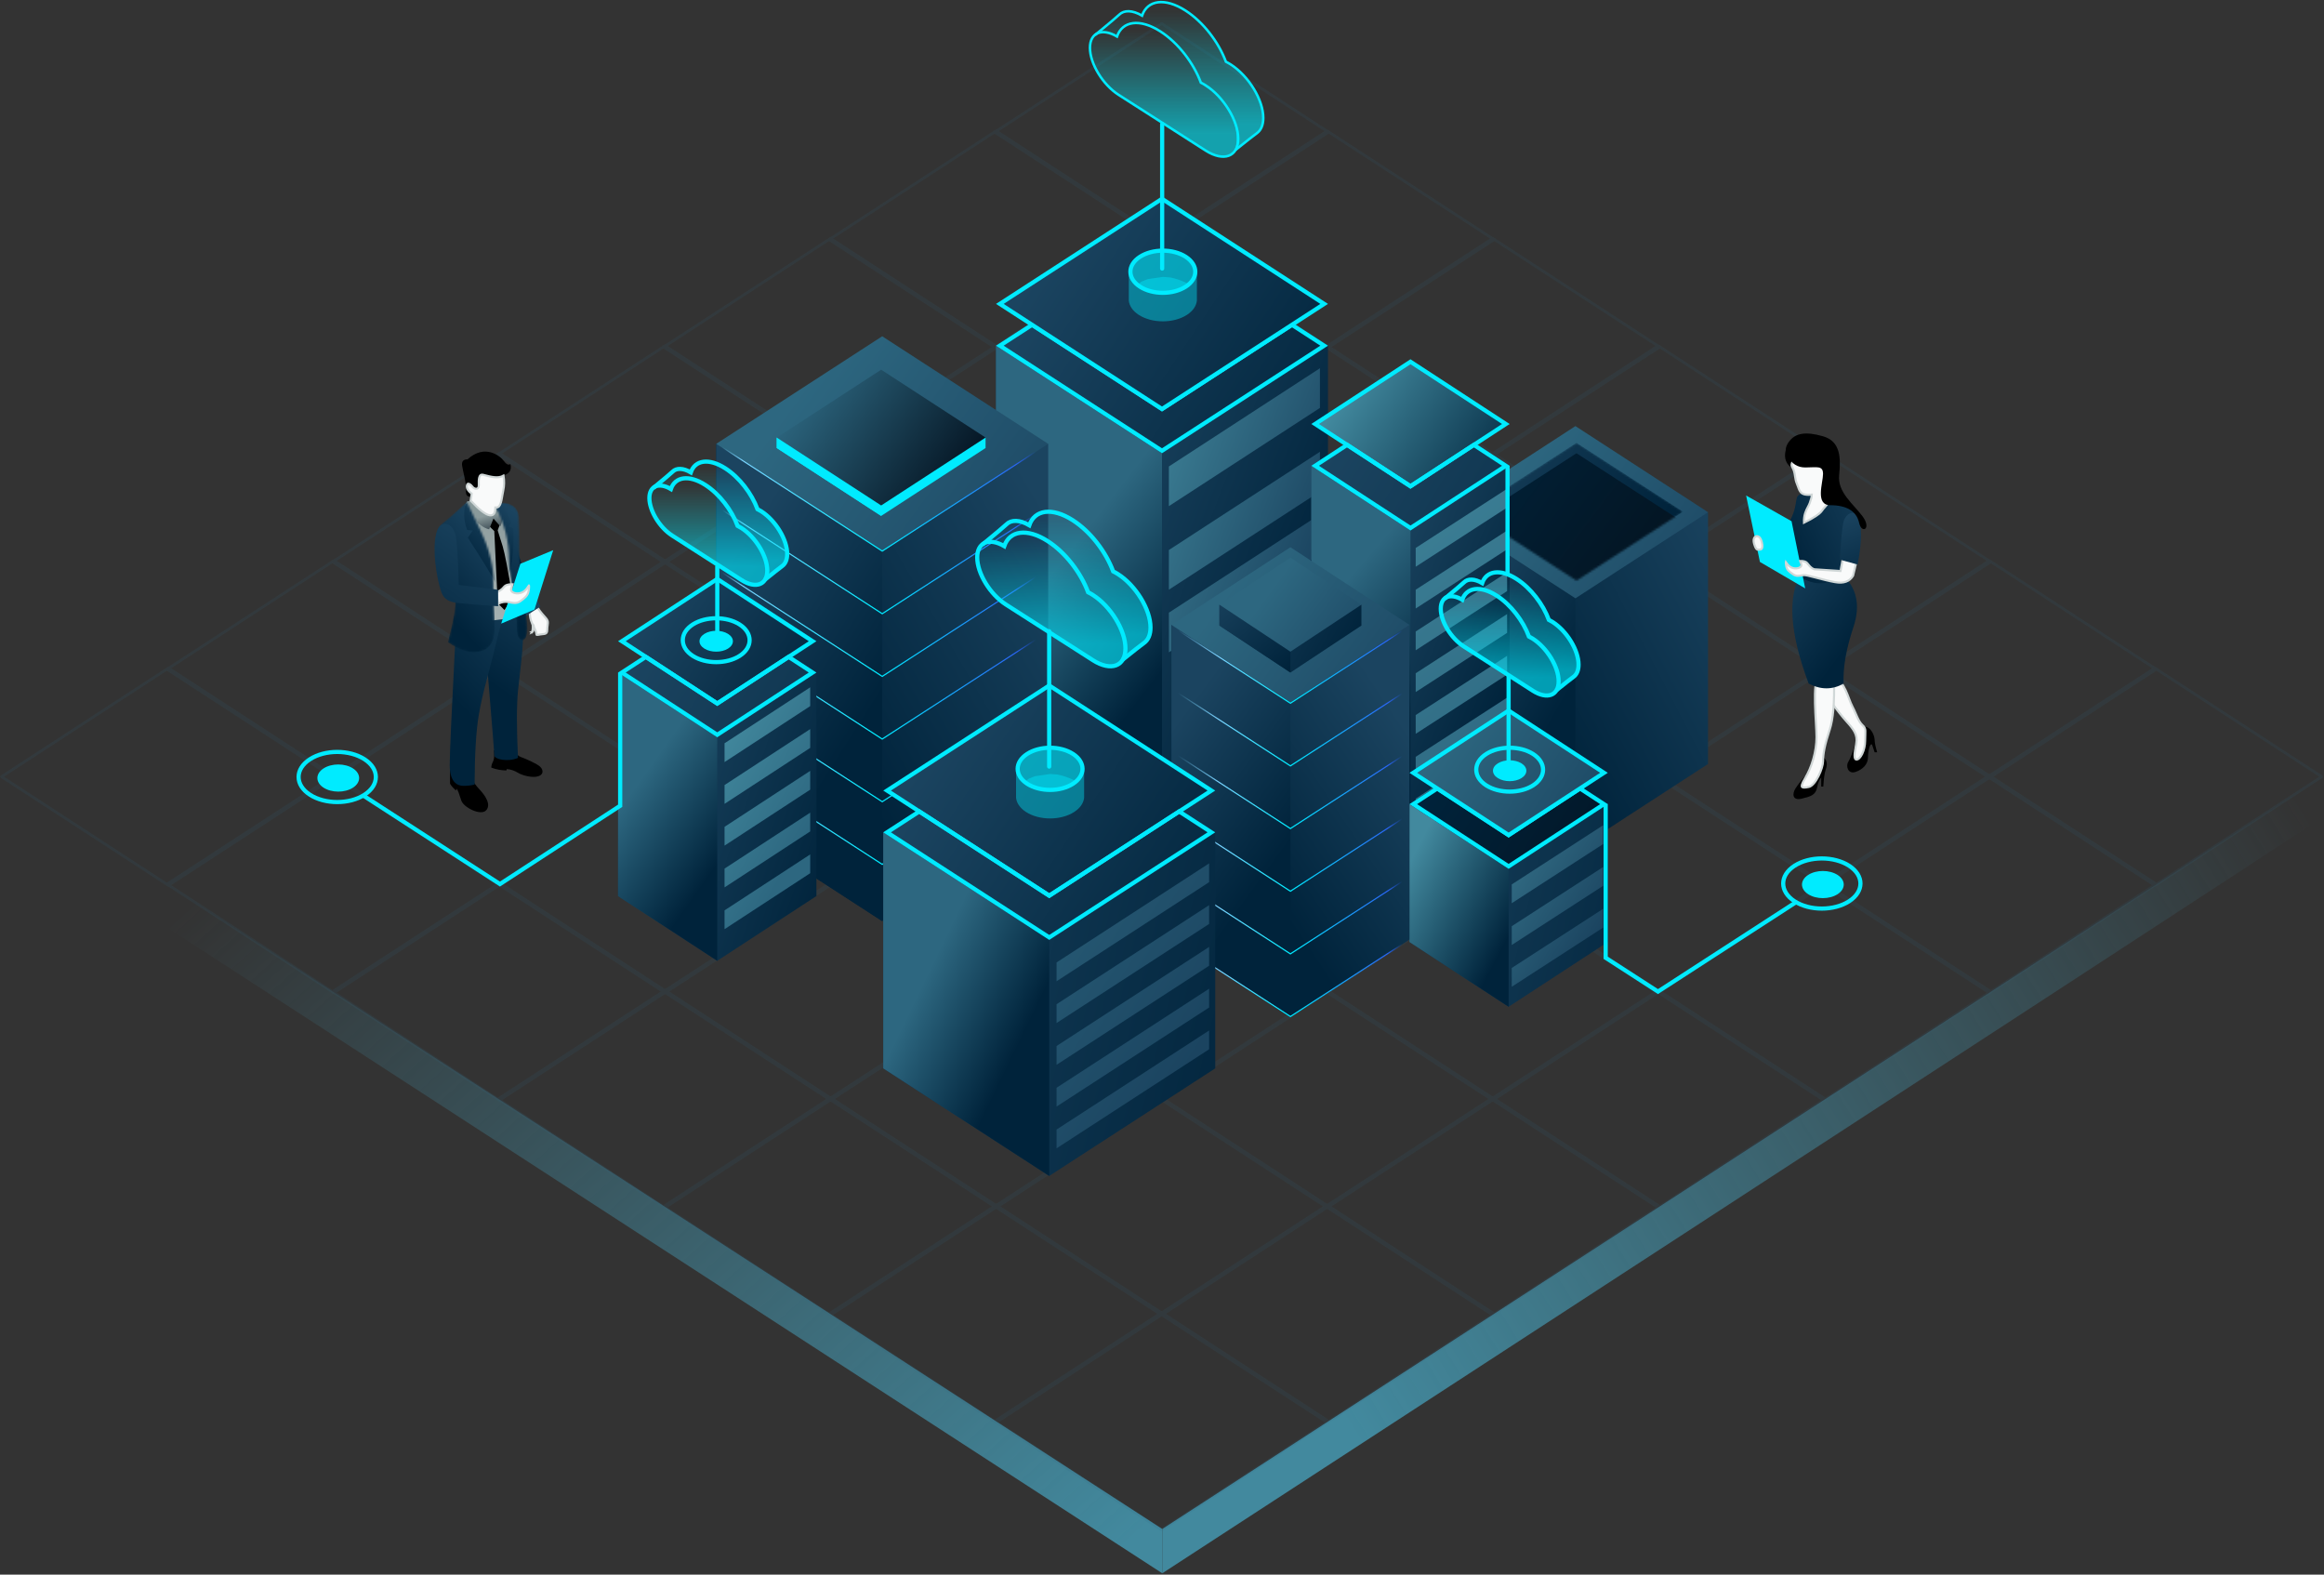 <svg width="1113" height="754" viewBox="0 0 1113 754" fill="none" xmlns="http://www.w3.org/2000/svg">
<rect x="0" y="0" width="1113" height="754" fill="#333333" stroke="none"/>
<path d="M556.627 753.35V732.131C927.022 492.005 1112.22 371.943 1112.22 371.943V391.33C1112.49 391.503 927.289 512.177 556.627 753.35Z" fill="url(#paint0_linear_10_2)"/>
<path d="M556.627 753.35L0.433 392.502C0.166 392.328 0.166 385.475 0.433 371.943C0.488 371.907 185.886 491.97 556.627 732.131V753.35Z" fill="url(#paint1_linear_10_2)"/>
<g opacity="0.13">
<path d="M477.591 63.293L556.326 114.521L635.062 63.293L556.326 12.066L477.591 63.293ZM556.627 10.698L636.563 62.707C636.964 62.968 636.964 63.619 636.563 63.879L556.627 115.888C556.441 116.009 556.212 116.009 556.026 115.888L476.089 63.879C475.689 63.619 475.689 62.968 476.089 62.707L556.026 10.698C556.212 10.577 556.441 10.577 556.627 10.698Z" fill="#2D6780"/>
<path d="M556.867 114.73L635.602 165.957L714.338 114.73L635.602 63.503L556.867 114.73ZM635.903 62.135L715.839 114.144C716.24 114.404 716.24 115.056 715.839 115.316L635.903 167.325C635.717 167.446 635.488 167.446 635.302 167.325L555.365 115.316C554.965 115.056 554.965 114.404 555.365 114.144L635.302 62.135C635.488 62.014 635.717 62.014 635.903 62.135Z" fill="#2D6780"/>
<path d="M714.878 114.939L636.143 166.167L714.878 217.394L793.614 166.167L714.878 114.939ZM715.179 113.572L795.115 165.58C795.516 165.841 795.516 166.492 795.115 166.753L715.179 218.761C714.993 218.882 714.764 218.882 714.578 218.761L634.641 166.753C634.241 166.492 634.241 165.841 634.641 165.58L714.578 113.572C714.764 113.451 714.993 113.451 715.179 113.572Z" fill="#2D6780"/>
<path d="M794.154 166.376L715.419 217.603L794.154 268.831L872.89 217.603L794.154 166.376ZM794.455 165.008L874.391 217.017C874.792 217.278 874.792 217.929 874.391 218.189L794.455 270.198C794.269 270.319 794.04 270.319 793.854 270.198L713.917 218.189C713.517 217.929 713.517 217.278 713.917 217.017L793.854 165.008C794.04 164.887 794.269 164.887 794.455 165.008Z" fill="#2D6780"/>
<path d="M794.695 269.04L873.43 320.267L952.166 269.04L873.43 217.813L794.695 269.04ZM873.731 216.445L953.667 268.454C954.068 268.714 954.068 269.365 953.667 269.626L873.731 321.635C873.545 321.756 873.316 321.756 873.13 321.635L793.193 269.626C792.793 269.365 792.793 268.714 793.193 268.454L873.13 216.445C873.316 216.324 873.545 216.324 873.731 216.445Z" fill="#2D6780"/>
<path d="M873.971 320.477L952.706 371.704L1031.44 320.477L952.706 269.249L873.971 320.477ZM953.007 267.882L1032.94 319.89C1033.34 320.151 1033.34 320.802 1032.94 321.063L953.007 373.071C952.821 373.192 952.592 373.192 952.406 373.071L872.469 321.063C872.069 320.802 872.069 320.151 872.469 319.89L952.406 267.882C952.592 267.761 952.821 267.761 953.007 267.882Z" fill="#2D6780"/>
<path d="M953.247 371.913L1031.98 423.14L1110.72 371.913L1031.98 320.686L953.247 371.913ZM1032.28 319.318L1112.22 371.327C1112.62 371.588 1112.62 372.239 1112.22 372.499L1032.28 424.508C1032.1 424.629 1031.87 424.629 1031.68 424.508L951.745 372.499C951.345 372.239 951.345 371.588 951.745 371.327L1031.68 319.318C1031.87 319.197 1032.1 319.197 1032.28 319.318Z" fill="#2D6780"/>
<path d="M398.315 114.73L477.05 165.957L555.786 114.73L477.05 63.503L398.315 114.73ZM477.351 62.135L557.287 114.144C557.688 114.404 557.688 115.056 557.287 115.316L477.351 167.325C477.165 167.446 476.936 167.446 476.75 167.325L396.813 115.316C396.413 115.056 396.413 114.404 396.813 114.144L476.75 62.135C476.936 62.014 477.165 62.014 477.351 62.135Z" fill="#2D6780"/>
<path d="M477.591 166.167L556.326 217.394L635.062 166.167L556.326 114.939L477.591 166.167ZM556.627 113.572L636.563 165.58C636.964 165.841 636.964 166.492 636.563 166.753L556.627 218.761C556.441 218.882 556.212 218.882 556.026 218.761L476.089 166.753C475.689 166.492 475.689 165.841 476.089 165.58L556.026 113.572C556.212 113.451 556.441 113.451 556.627 113.572Z" fill="#2D6780"/>
<path d="M556.867 217.603L635.602 268.831L714.338 217.603L635.602 166.376L556.867 217.603ZM635.903 165.008L715.839 217.017C716.24 217.278 716.24 217.929 715.839 218.189L635.903 270.198C635.717 270.319 635.488 270.319 635.302 270.198L555.365 218.189C554.965 217.929 554.965 217.278 555.365 217.017L635.302 165.008C635.488 164.887 635.717 164.887 635.903 165.008Z" fill="#2D6780"/>
<path d="M636.143 269.04L714.878 320.267L793.614 269.04L714.878 217.813L636.143 269.04ZM715.179 216.445L795.115 268.454C795.516 268.714 795.516 269.365 795.115 269.626L715.179 321.635C714.993 321.756 714.764 321.756 714.578 321.635L634.641 269.626C634.241 269.365 634.241 268.714 634.641 268.454L714.578 216.445C714.764 216.324 714.993 216.324 715.179 216.445Z" fill="#2D6780"/>
<path d="M715.419 320.477L794.154 371.704L872.89 320.477L794.154 269.249L715.419 320.477ZM794.455 267.882L874.391 319.89C874.792 320.151 874.792 320.802 874.391 321.063L794.455 373.071C794.269 373.192 794.04 373.192 793.854 373.071L713.917 321.063C713.517 320.802 713.517 320.151 713.917 319.89L793.854 267.882C794.04 267.761 794.269 267.761 794.455 267.882Z" fill="#2D6780"/>
<path d="M794.695 371.913L873.43 423.14L952.166 371.913L873.43 320.686L794.695 371.913ZM873.731 319.318L953.667 371.327C954.068 371.588 954.068 372.239 953.667 372.499L873.731 424.508C873.545 424.629 873.316 424.629 873.13 424.508L793.193 372.499C792.793 372.239 792.793 371.588 793.193 371.327L873.13 319.318C873.316 319.197 873.545 319.197 873.731 319.318Z" fill="#2D6780"/>
<path d="M873.971 423.35L952.706 474.577L1031.44 423.35L952.706 372.123L873.971 423.35ZM953.007 370.755L1032.94 422.764C1033.34 423.024 1033.34 423.676 1032.94 423.936L953.007 475.945C952.821 476.066 952.592 476.066 952.406 475.945L872.469 423.936C872.069 423.676 872.069 423.024 872.469 422.764L952.406 370.755C952.592 370.634 952.821 370.634 953.007 370.755Z" fill="#2D6780"/>
<path d="M319.039 166.167L397.774 217.394L476.51 166.167L397.774 114.939L319.039 166.167ZM398.075 113.572L478.011 165.58C478.412 165.841 478.412 166.492 478.011 166.753L398.075 218.761C397.889 218.882 397.66 218.882 397.474 218.761L317.537 166.753C317.137 166.492 317.137 165.841 317.537 165.58L397.474 113.572C397.66 113.451 397.889 113.451 398.075 113.572Z" fill="#2D6780"/>
<path d="M477.05 166.376L398.315 217.603L477.05 268.831L555.786 217.603L477.05 166.376ZM477.351 165.008L557.287 217.017C557.688 217.278 557.688 217.929 557.287 218.189L477.351 270.198C477.165 270.319 476.936 270.319 476.75 270.198L396.813 218.189C396.413 217.929 396.413 217.278 396.813 217.017L476.75 165.008C476.936 164.887 477.165 164.887 477.351 165.008Z" fill="#2D6780"/>
<path d="M477.591 269.04L556.326 320.267L635.062 269.04L556.326 217.813L477.591 269.04ZM556.627 216.445L636.563 268.454C636.964 268.714 636.964 269.365 636.563 269.626L556.627 321.635C556.441 321.756 556.212 321.756 556.026 321.635L476.089 269.626C475.689 269.365 475.689 268.714 476.089 268.454L556.026 216.445C556.212 216.324 556.441 216.324 556.627 216.445Z" fill="#2D6780"/>
<path d="M556.867 320.477L635.602 371.704L714.338 320.477L635.602 269.249L556.867 320.477ZM635.903 267.882L715.839 319.89C716.24 320.151 716.24 320.802 715.839 321.063L635.903 373.071C635.717 373.192 635.488 373.192 635.302 373.071L555.365 321.063C554.965 320.802 554.965 320.151 555.365 319.89L635.302 267.882C635.488 267.761 635.717 267.761 635.903 267.882Z" fill="#2D6780"/>
<path d="M636.143 371.913L714.878 423.14L793.614 371.913L714.878 320.686L636.143 371.913ZM715.179 319.318L795.115 371.327C795.516 371.588 795.516 372.239 795.115 372.499L715.179 424.508C714.993 424.629 714.764 424.629 714.578 424.508L634.641 372.499C634.241 372.239 634.241 371.588 634.641 371.327L714.578 319.318C714.764 319.197 714.993 319.197 715.179 319.318Z" fill="#2D6780"/>
<path d="M715.419 423.35L794.154 474.577L872.89 423.35L794.154 372.123L715.419 423.35ZM794.455 370.755L874.391 422.764C874.792 423.024 874.792 423.676 874.391 423.936L794.455 475.945C794.269 476.066 794.04 476.066 793.854 475.945L713.917 423.936C713.517 423.676 713.517 423.024 713.917 422.764L793.854 370.755C794.04 370.634 794.269 370.634 794.455 370.755Z" fill="#2D6780"/>
<path d="M794.695 474.787L873.43 526.014L952.166 474.787L873.43 423.559L794.695 474.787ZM873.731 422.192L953.667 474.201C954.068 474.461 954.068 475.112 953.667 475.373L873.731 527.382C873.545 527.502 873.316 527.502 873.13 527.382L793.193 475.373C792.793 475.112 792.793 474.461 793.193 474.201L873.13 422.192C873.316 422.071 873.545 422.071 873.731 422.192Z" fill="#2D6780"/>
<path d="M318.498 166.376L239.763 217.603L318.498 268.831L397.234 217.603L318.498 166.376ZM318.799 165.008L398.735 217.017C399.136 217.278 399.136 217.929 398.735 218.189L318.799 270.198C318.613 270.319 318.384 270.319 318.198 270.198L238.261 218.189C237.861 217.929 237.861 217.278 238.261 217.017L318.198 165.008C318.384 164.887 318.613 164.887 318.799 165.008Z" fill="#2D6780"/>
<path d="M319.039 269.04L397.774 320.267L476.51 269.04L397.774 217.813L319.039 269.04ZM398.075 216.445L478.011 268.454C478.412 268.714 478.412 269.365 478.011 269.626L398.075 321.635C397.889 321.756 397.66 321.756 397.474 321.635L317.537 269.626C317.137 269.365 317.137 268.714 317.537 268.454L397.474 216.445C397.66 216.324 397.889 216.324 398.075 216.445Z" fill="#2D6780"/>
<path d="M398.315 320.477L477.05 371.704L555.786 320.477L477.05 269.249L398.315 320.477ZM477.351 267.882L557.287 319.89C557.688 320.151 557.688 320.802 557.287 321.063L477.351 373.071C477.165 373.192 476.936 373.192 476.75 373.071L396.813 321.063C396.413 320.802 396.413 320.151 396.813 319.89L476.75 267.882C476.936 267.761 477.165 267.761 477.351 267.882Z" fill="#2D6780"/>
<path d="M477.591 371.913L556.326 423.14L635.062 371.913L556.326 320.686L477.591 371.913ZM556.627 319.318L636.563 371.327C636.964 371.588 636.964 372.239 636.563 372.499L556.627 424.508C556.441 424.629 556.212 424.629 556.026 424.508L476.089 372.499C475.689 372.239 475.689 371.588 476.089 371.327L556.026 319.318C556.212 319.197 556.441 319.197 556.627 319.318Z" fill="#2D6780"/>
<path d="M556.867 423.35L635.602 474.577L714.338 423.35L635.602 372.123L556.867 423.35ZM635.903 370.755L715.839 422.764C716.24 423.024 716.24 423.676 715.839 423.936L635.903 475.945C635.717 476.066 635.488 476.066 635.302 475.945L555.365 423.936C554.965 423.676 554.965 423.024 555.365 422.764L635.302 370.755C635.488 370.634 635.717 370.634 635.903 370.755Z" fill="#2D6780"/>
<path d="M636.143 474.787L714.878 526.014L793.614 474.787L714.878 423.559L636.143 474.787ZM715.179 422.192L795.115 474.201C795.516 474.461 795.516 475.112 795.115 475.373L715.179 527.382C714.993 527.502 714.764 527.502 714.578 527.382L634.641 475.373C634.241 475.112 634.241 474.461 634.641 474.201L714.578 422.192C714.764 422.071 714.993 422.071 715.179 422.192Z" fill="#2D6780"/>
<path d="M715.419 526.223L794.154 577.45L872.89 526.223L794.154 474.996L715.419 526.223ZM794.455 473.628L874.391 525.637C874.792 525.898 874.792 526.549 874.391 526.809L794.455 578.818C794.269 578.939 794.04 578.939 793.854 578.818L713.917 526.809C713.517 526.549 713.517 525.898 713.917 525.637L793.854 473.628C794.04 473.507 794.269 473.507 794.455 473.628Z" fill="#2D6780"/>
<path d="M160.487 269.04L239.222 320.267L317.958 269.04L239.222 217.813L160.487 269.04ZM239.523 216.445L319.459 268.454C319.86 268.714 319.86 269.365 319.459 269.626L239.523 321.635C239.337 321.756 239.108 321.756 238.922 321.635L158.985 269.626C158.585 269.365 158.585 268.714 158.985 268.454L238.922 216.445C239.108 216.324 239.337 216.324 239.523 216.445Z" fill="#2D6780"/>
<path d="M239.763 320.477L318.498 371.704L397.234 320.477L318.498 269.249L239.763 320.477ZM318.799 267.882L398.735 319.89C399.136 320.151 399.136 320.802 398.735 321.063L318.799 373.071C318.613 373.192 318.384 373.192 318.198 373.071L238.261 321.063C237.861 320.802 237.861 320.151 238.261 319.89L318.198 267.882C318.384 267.761 318.613 267.761 318.799 267.882Z" fill="#2D6780"/>
<path d="M319.039 371.913L397.774 423.14L476.51 371.913L397.774 320.686L319.039 371.913ZM398.075 319.318L478.011 371.327C478.412 371.588 478.412 372.239 478.011 372.499L398.075 424.508C397.889 424.629 397.66 424.629 397.474 424.508L317.537 372.499C317.137 372.239 317.137 371.588 317.537 371.327L397.474 319.318C397.66 319.197 397.889 319.197 398.075 319.318Z" fill="#2D6780"/>
<path d="M398.315 423.35L477.05 474.577L555.786 423.35L477.05 372.123L398.315 423.35ZM477.351 370.755L557.287 422.764C557.688 423.024 557.688 423.676 557.287 423.936L477.351 475.945C477.165 476.066 476.936 476.066 476.75 475.945L396.813 423.936C396.413 423.676 396.413 423.024 396.813 422.764L476.75 370.755C476.936 370.634 477.165 370.634 477.351 370.755Z" fill="#2D6780"/>
<path d="M477.591 474.787L556.326 526.014L635.062 474.787L556.326 423.559L477.591 474.787ZM556.627 422.192L636.563 474.201C636.964 474.461 636.964 475.112 636.563 475.373L556.627 527.382C556.441 527.502 556.212 527.502 556.026 527.382L476.089 475.373C475.689 475.112 475.689 474.461 476.089 474.201L556.026 422.192C556.212 422.071 556.441 422.071 556.627 422.192Z" fill="#2D6780"/>
<path d="M556.867 526.223L635.602 577.45L714.338 526.223L635.602 474.996L556.867 526.223ZM635.903 473.628L715.839 525.637C716.24 525.898 716.24 526.549 715.839 526.809L635.903 578.818C635.717 578.939 635.488 578.939 635.302 578.818L555.365 526.809C554.965 526.549 554.965 525.898 555.365 525.637L635.302 473.628C635.488 473.507 635.717 473.507 635.903 473.628Z" fill="#2D6780"/>
<path d="M636.143 577.66L714.878 628.887L793.614 577.66L714.878 526.433L636.143 577.66ZM715.179 525.065L795.115 577.074C795.516 577.334 795.516 577.986 795.115 578.246L715.179 630.255C714.993 630.376 714.764 630.376 714.578 630.255L634.641 578.246C634.241 577.986 634.241 577.334 634.641 577.074L714.578 525.065C714.764 524.944 714.993 524.944 715.179 525.065Z" fill="#2D6780"/>
<path d="M81.211 320.477L159.946 371.704L238.682 320.477L159.946 269.249L81.211 320.477ZM160.247 267.882L240.183 319.89C240.584 320.151 240.584 320.802 240.183 321.063L160.247 373.071C160.061 373.192 159.832 373.192 159.646 373.071L79.709 321.063C79.309 320.802 79.309 320.151 79.709 319.89L159.646 267.882C159.832 267.761 160.061 267.761 160.247 267.882Z" fill="#2D6780"/>
<path d="M160.487 371.913L239.222 423.14L317.958 371.913L239.222 320.686L160.487 371.913ZM239.523 319.318L319.459 371.327C319.86 371.588 319.86 372.239 319.459 372.499L239.523 424.508C239.337 424.629 239.108 424.629 238.922 424.508L158.985 372.499C158.585 372.239 158.585 371.588 158.985 371.327L238.922 319.318C239.108 319.197 239.337 319.197 239.523 319.318Z" fill="#2D6780"/>
<path d="M239.763 423.35L318.498 474.577L397.234 423.35L318.498 372.123L239.763 423.35ZM318.799 370.755L398.735 422.764C399.136 423.024 399.136 423.676 398.735 423.936L318.799 475.945C318.613 476.066 318.384 476.066 318.198 475.945L238.261 423.936C237.861 423.676 237.861 423.024 238.261 422.764L318.198 370.755C318.384 370.634 318.613 370.634 318.799 370.755Z" fill="#2D6780"/>
<path d="M319.039 474.787L397.774 526.014L476.51 474.787L397.774 423.559L319.039 474.787ZM398.075 422.192L478.011 474.201C478.412 474.461 478.412 475.112 478.011 475.373L398.075 527.382C397.889 527.502 397.66 527.502 397.474 527.382L317.537 475.373C317.137 475.112 317.137 474.461 317.537 474.201L397.474 422.192C397.66 422.071 397.889 422.071 398.075 422.192Z" fill="#2D6780"/>
<path d="M398.315 526.223L477.05 577.45L555.786 526.223L477.05 474.996L398.315 526.223ZM477.351 473.628L557.287 525.637C557.688 525.898 557.688 526.549 557.287 526.809L477.351 578.818C477.165 578.939 476.936 578.939 476.75 578.818L396.813 526.809C396.413 526.549 396.413 525.898 396.813 525.637L476.75 473.628C476.936 473.507 477.165 473.507 477.351 473.628Z" fill="#2D6780"/>
<path d="M477.591 577.66L556.326 628.887L635.062 577.66L556.326 526.433L477.591 577.66ZM556.627 525.065L636.563 577.074C636.964 577.334 636.964 577.986 636.563 578.246L556.627 630.255C556.441 630.376 556.212 630.376 556.026 630.255L476.089 578.246C475.689 577.986 475.689 577.334 476.089 577.074L556.026 525.065C556.212 524.944 556.441 524.944 556.627 525.065Z" fill="#2D6780"/>
<path d="M556.867 629.097L635.602 680.324L714.338 629.097L635.602 577.869L556.867 629.097ZM635.903 576.502L715.839 628.511C716.24 628.771 716.24 629.422 715.839 629.683L635.903 681.692C635.717 681.812 635.488 681.812 635.302 681.692L555.365 629.683C554.965 629.422 554.965 628.771 555.365 628.511L635.302 576.502C635.488 576.381 635.717 576.381 635.903 576.502Z" fill="#2D6780"/>
<path d="M80.67 320.686L1.935 371.913L80.67 423.14L159.406 371.913L80.67 320.686ZM80.971 319.318L160.907 371.327C161.308 371.588 161.308 372.239 160.907 372.499L80.971 424.508C80.785 424.629 80.556 424.629 80.37 424.508L0.433 372.499C0.033 372.239 0.033 371.588 0.433 371.327L80.37 319.318C80.556 319.197 80.785 319.197 80.971 319.318Z" fill="#2D6780"/>
<path d="M81.211 423.35L159.946 474.577L238.682 423.35L159.946 372.123L81.211 423.35ZM160.247 370.755L240.183 422.764C240.584 423.024 240.584 423.676 240.183 423.936L160.247 475.945C160.061 476.066 159.832 476.066 159.646 475.945L79.709 423.936C79.309 423.676 79.309 423.024 79.709 422.764L159.646 370.755C159.832 370.634 160.061 370.634 160.247 370.755Z" fill="#2D6780"/>
<path d="M160.487 474.787L239.222 526.014L317.958 474.787L239.222 423.559L160.487 474.787ZM239.523 422.192L319.459 474.201C319.86 474.461 319.86 475.112 319.459 475.373L239.523 527.382C239.337 527.502 239.108 527.502 238.922 527.382L158.985 475.373C158.585 475.112 158.585 474.461 158.985 474.201L238.922 422.192C239.108 422.071 239.337 422.071 239.523 422.192Z" fill="#2D6780"/>
<path d="M239.763 526.223L318.498 577.45L397.234 526.223L318.498 474.996L239.763 526.223ZM318.799 473.628L398.735 525.637C399.136 525.898 399.136 526.549 398.735 526.809L318.799 578.818C318.613 578.939 318.384 578.939 318.198 578.818L238.261 526.809C237.861 526.549 237.861 525.898 238.261 525.637L318.198 473.628C318.384 473.507 318.613 473.507 318.799 473.628Z" fill="#2D6780"/>
<path d="M319.039 577.66L397.774 628.887L476.51 577.66L397.774 526.433L319.039 577.66ZM398.075 525.065L478.011 577.074C478.412 577.334 478.412 577.986 478.011 578.246L398.075 630.255C397.889 630.376 397.66 630.376 397.474 630.255L317.537 578.246C317.137 577.986 317.137 577.334 317.537 577.074L397.474 525.065C397.66 524.944 397.889 524.944 398.075 525.065Z" fill="#2D6780"/>
<path d="M398.315 629.097L477.05 680.324L555.786 629.097L477.05 577.869L398.315 629.097ZM477.351 576.502L557.287 628.511C557.688 628.771 557.688 629.422 557.287 629.683L477.351 681.692C477.165 681.812 476.936 681.812 476.75 681.692L396.813 629.683C396.413 629.422 396.413 628.771 396.813 628.511L476.75 576.502C476.936 576.381 477.165 576.381 477.351 576.502Z" fill="#2D6780"/>
<path d="M477.591 680.533L556.326 731.761L635.062 680.533L556.326 629.306L477.591 680.533ZM556.627 627.938L636.563 679.947C636.964 680.208 636.964 680.859 636.563 681.119L556.627 733.128C556.441 733.249 556.212 733.249 556.026 733.128L476.089 681.119C475.689 680.859 475.689 680.208 476.089 679.947L556.026 627.938C556.212 627.817 556.441 627.817 556.627 627.938Z" fill="#2D6780"/>
</g>
<path fill-rule="evenodd" clip-rule="evenodd" d="M691 365.825V245.261H818V365.825L754.5 407.058L691 365.825Z" fill="url(#paint2_linear_10_2)"/>
<path fill-rule="evenodd" clip-rule="evenodd" d="M691 365.825V245.261L754.5 259.917V407.058L691 365.825Z" fill="url(#paint3_linear_10_2)"/>
<path fill-rule="evenodd" clip-rule="evenodd" d="M691 245.262L754.5 204.029L818 245.262L754.5 286.495L691 245.262Z" fill="url(#paint4_linear_10_2)"/>
<mask id="mask0_10_2" style="mask-type:alpha" maskUnits="userSpaceOnUse" x="704" y="212" width="102" height="67">
<path d="M704 245.035L755 212.03L806 245.035L755 278.04L704 245.035Z" fill="white"/>
</mask>
<g mask="url(#mask0_10_2)">
<path d="M704 245.035L755 212.03L806 245.035L755 278.04L704 245.035Z" fill="url(#paint5_linear_10_2)"/>
<path fill-rule="evenodd" clip-rule="evenodd" d="M704 250.036L755 217.031L806 250.036L755 283.04L704 250.036Z" fill="url(#paint6_linear_10_2)"/>
<path fill-rule="evenodd" clip-rule="evenodd" d="M674.959 235.033L754.465 286.539L815 247.382V248.032L754.465 287.21L674.959 235.665V235.033Z" fill="url(#paint7_linear_10_2)"/>
<path fill-rule="evenodd" clip-rule="evenodd" d="M674.959 265.038L754.465 316.544L815 277.387V278.037L754.465 317.214L674.959 265.669V265.038Z" fill="url(#paint8_linear_10_2)"/>
</g>
<path fill-rule="evenodd" clip-rule="evenodd" d="M477 378.554V165.523H636V378.554L556.5 430.061L477 378.554Z" fill="url(#paint9_linear_10_2)"/>
<path fill-rule="evenodd" clip-rule="evenodd" d="M632.141 246.332V265.335L559.797 312.369V293.366L632.141 246.332ZM632.141 216.328V235.331L559.797 282.365V263.362L632.141 216.328ZM632.141 176.322V195.325L559.797 242.359V223.356L632.141 176.322Z" fill="url(#paint10_linear_10_2)"/>
<path fill-rule="evenodd" clip-rule="evenodd" d="M477 378.554V165.523L556.5 183.831V430.061L477 378.554Z" fill="url(#paint11_linear_10_2)"/>
<path fill-rule="evenodd" clip-rule="evenodd" d="M477 165.523L556.5 114.016L636 165.523L556.5 217.031L477 165.523Z" fill="url(#paint12_linear_10_2)"/>
<path fill-rule="evenodd" clip-rule="evenodd" d="M478.839 165.523L494.287 155.515L556.5 195.83L618.737 155.53L634.161 165.523L556.5 215.839L478.839 165.523Z" stroke="#00EBFF" stroke-width="2"/>
<path fill-rule="evenodd" clip-rule="evenodd" d="M478.839 145.521L556.5 95.205L634.161 145.521L556.5 195.837L478.839 145.521Z" fill="url(#paint13_linear_10_2)" stroke="#00EBFF" stroke-width="2"/>
<path opacity="0.4" fill-rule="evenodd" clip-rule="evenodd" d="M540.606 129.459C540.606 137.111 540.606 141.951 540.606 143.979C540.864 146.449 542.447 148.871 545.352 150.759C551.731 154.904 562.074 154.904 568.453 150.759C571.377 148.859 572.96 146.418 573.204 143.932C573.204 141.972 573.204 137.148 573.204 129.459C573.019 131.304 572.514 132.859 571.687 134.124C571.413 134.543 570.648 135.274 569.393 136.317C568.607 135.791 568.124 135.463 567.944 135.333C565.321 134.13 562.822 133.303 560.449 132.853L556.905 132.585L549.588 133.664L546.665 134.851C545.52 135.828 544.707 136.266 544.226 136.164C543.745 136.063 542.714 134.869 541.133 132.585L540.606 129.459Z" fill="#00EBFF"/>
<path opacity="0.6" fill-rule="evenodd" clip-rule="evenodd" d="M545.916 137.25C551.984 141.193 561.821 141.193 567.888 137.25C573.956 133.308 573.956 126.916 567.888 122.974C561.821 119.031 551.984 119.031 545.916 122.974C539.849 126.916 539.849 133.308 545.916 137.25Z" fill="#00EBFF"/>
<path fill-rule="evenodd" clip-rule="evenodd" d="M545.916 137.25C551.984 141.193 561.821 141.193 567.888 137.25C573.956 133.308 573.956 126.916 567.888 122.974C561.821 119.031 551.984 119.031 545.916 122.974C539.849 126.916 539.849 133.308 545.916 137.25Z" stroke="#00EBFF" stroke-width="2"/>
<path d="M556.577 128.594V59.359" stroke="#00EBFF" stroke-width="2" stroke-linecap="round" stroke-linejoin="round"/>
<path fill-rule="evenodd" clip-rule="evenodd" d="M343 389.556V212.53H502V389.556L422.5 441.063L343 389.556Z" fill="url(#paint14_linear_10_2)"/>
<path fill-rule="evenodd" clip-rule="evenodd" d="M343 389.556V212.53L422.5 230.838V441.063L343 389.556Z" fill="url(#paint15_linear_10_2)"/>
<path fill-rule="evenodd" clip-rule="evenodd" d="M343 212.53L422.5 161.023L502 212.53L422.5 264.038L343 212.53Z" fill="url(#paint16_linear_10_2)"/>
<path fill-rule="evenodd" clip-rule="evenodd" d="M372 214.53V209.568H472V214.53L422 247.035L372 214.53Z" fill="#00EBFF"/>
<path fill-rule="evenodd" clip-rule="evenodd" d="M372 214.53V209.568L422 229.533V247.035L372 214.53Z" fill="#00EBFF"/>
<path fill-rule="evenodd" clip-rule="evenodd" d="M372 209.53L422 177.025L472 209.53L422 242.034L372 209.53Z" fill="url(#paint17_linear_10_2)"/>
<path fill-rule="evenodd" clip-rule="evenodd" d="M343 212.662V212.03L422.506 263.536L502.007 212.112V212.756L422.506 264.207L343 212.662Z" fill="url(#paint18_linear_10_2)"/>
<path fill-rule="evenodd" clip-rule="evenodd" d="M343 242.666V242.035L422.506 293.541L502.007 242.116V242.76L422.506 294.211L343 242.666Z" fill="url(#paint19_linear_10_2)"/>
<path fill-rule="evenodd" clip-rule="evenodd" d="M343 272.67V272.039L422.506 323.545L502.007 272.12V272.764L422.506 324.216L343 272.67Z" fill="url(#paint20_linear_10_2)"/>
<path fill-rule="evenodd" clip-rule="evenodd" d="M343 302.675V302.043L422.506 353.549L502.007 302.125V302.768L422.506 354.22L343 302.675Z" fill="url(#paint21_linear_10_2)"/>
<path fill-rule="evenodd" clip-rule="evenodd" d="M343 332.679V332.047L422.506 383.553L502.007 332.129V332.773L422.506 384.224L343 332.679Z" fill="url(#paint22_linear_10_2)"/>
<path fill-rule="evenodd" clip-rule="evenodd" d="M343 362.683V362.052L422.506 413.558L502.007 362.133V362.777L422.506 414.228L343 362.683Z" fill="url(#paint23_linear_10_2)"/>
<path fill-rule="evenodd" clip-rule="evenodd" d="M628 361.056V223.027H723V361.056L675.5 392.056L628 361.056Z" fill="url(#paint24_linear_10_2)"/>
<path fill-rule="evenodd" clip-rule="evenodd" d="M721.773 354.05V363.052L678 391.391V382.39L721.773 354.05ZM721.773 334.048V343.049L678 371.388V362.387L721.773 334.048ZM721.773 314.045V323.046L678 351.385V342.384L721.773 314.045ZM721.773 294.042V303.043L678 331.383V322.381L721.773 294.042ZM721.773 274.039V283.04L678 311.38V302.378L721.773 274.039ZM721.773 254.036V263.037L678 291.377V282.376L721.773 254.036ZM721.773 234.033V243.034L678 271.374V262.373L721.773 234.033Z" fill="url(#paint25_linear_10_2)"/>
<path fill-rule="evenodd" clip-rule="evenodd" d="M628 361.056V223.027L675.5 234.045V392.056L628 361.056Z" fill="url(#paint26_linear_10_2)"/>
<path fill-rule="evenodd" clip-rule="evenodd" d="M628 223.027L675.5 192.027L723 223.027L675.5 254.027L628 223.027Z" fill="url(#paint27_linear_10_2)"/>
<path fill-rule="evenodd" clip-rule="evenodd" d="M629.83 203.024L675.5 173.219L721.17 203.024L675.5 232.83L629.83 203.024Z" fill="url(#paint28_linear_10_2)" stroke="#00EBFF" stroke-width="2"/>
<path fill-rule="evenodd" clip-rule="evenodd" d="M629.83 223.027L645.162 213.021L675.5 232.838L705.844 213.025L721.17 223.027L675.5 252.833L629.83 223.027Z" stroke="#00EBFF" stroke-width="2"/>
<path fill-rule="evenodd" clip-rule="evenodd" d="M675 451.069V385.05H770V451.069L722.5 482.069L675 451.069Z" fill="url(#paint29_linear_10_2)"/>
<path fill-rule="evenodd" clip-rule="evenodd" d="M767.773 435.162V444.164L724 472.503V463.502L767.773 435.162ZM767.773 415.159V424.161L724 452.5V443.499L767.773 415.159ZM767.773 395.156V404.158L724 432.497V423.496L767.773 395.156Z" fill="url(#paint30_linear_10_2)"/>
<path fill-rule="evenodd" clip-rule="evenodd" d="M675 451.069V385.05L722.5 396.069V482.069L675 451.069Z" fill="url(#paint31_linear_10_2)"/>
<path fill-rule="evenodd" clip-rule="evenodd" d="M675 385.05L722.5 354.051L770 385.05L722.5 416.05L675 385.05Z" fill="url(#paint32_linear_10_2)"/>
<path fill-rule="evenodd" clip-rule="evenodd" d="M676.83 385.05L688.325 377.548L722.5 399.883L756.69 377.558L768.17 385.05L722.5 414.856L676.83 385.05Z" stroke="#00EBFF" stroke-width="2"/>
<path fill-rule="evenodd" clip-rule="evenodd" d="M676.83 370.048L722.5 340.242L768.17 370.048L722.5 399.854L676.83 370.048Z" fill="url(#paint33_linear_10_2)" stroke="#00EBFF" stroke-width="2"/>
<path fill-rule="evenodd" clip-rule="evenodd" d="M723 379.054C718.965 379.054 714.935 378.065 711.858 376.116C708.561 374.027 707 371.265 707 368.553C707 365.84 708.561 363.078 711.858 360.989C714.935 359.041 718.965 358.051 723 358.051C727.035 358.051 731.065 359.041 734.142 360.989C737.439 363.078 739 365.84 739 368.553C739 371.265 737.439 374.027 734.142 376.116C731.065 378.065 727.035 379.054 723 379.054Z" stroke="#00EBFF" stroke-width="2"/>
<path fill-rule="evenodd" clip-rule="evenodd" d="M717.343 372.589C720.467 374.542 725.533 374.542 728.657 372.589C731.781 370.636 731.781 367.47 728.657 365.517C725.533 363.564 720.467 363.564 717.343 365.517C714.219 367.47 714.219 370.636 717.343 372.589Z" fill="#00EBFF"/>
<path d="M722.493 369.385V323.153" stroke="#00EBFF" stroke-width="2"/>
<path d="M721.983 275.268V223.036" stroke="#00EBFF" stroke-width="2"/>
<path d="M860.223 431.949L794.027 474.805L768.982 458.622V385.044" stroke="#00EBFF" stroke-width="2"/>
<path fill-rule="evenodd" clip-rule="evenodd" d="M859.419 431.547C866.643 436.234 878.357 436.234 885.581 431.547C892.806 426.86 892.806 419.261 885.581 414.574C878.357 409.887 866.643 409.887 859.419 414.574C852.194 419.261 852.194 426.86 859.419 431.547Z" stroke="#00EBFF" stroke-width="2"/>
<path fill-rule="evenodd" clip-rule="evenodd" d="M865.929 428.157C869.834 430.696 876.166 430.696 880.071 428.157C883.976 425.619 883.976 421.502 880.071 418.964C876.166 416.425 869.834 416.425 865.929 418.964C862.024 421.502 862.024 425.619 865.929 428.157Z" fill="#00EBFF"/>
<path fill-rule="evenodd" clip-rule="evenodd" d="M561 449.892V299.214H675V449.892L618 487.07L561 449.892Z" fill="url(#paint34_linear_10_2)"/>
<path fill-rule="evenodd" clip-rule="evenodd" d="M561 449.892V299.214L618 312.429V487.07L561 449.892Z" fill="url(#paint35_linear_10_2)"/>
<path fill-rule="evenodd" clip-rule="evenodd" d="M561 299.215L618 262.037L675 299.215L618 336.392L561 299.215Z" fill="url(#paint36_linear_10_2)"/>
<path fill-rule="evenodd" clip-rule="evenodd" d="M584 299.543V289.554H652V299.543L618 322.046L584 299.543Z" fill="url(#paint37_linear_10_2)"/>
<path fill-rule="evenodd" clip-rule="evenodd" d="M584 299.543V289.554L618 293.042V322.046L584 299.543Z" fill="url(#paint38_linear_10_2)"/>
<path fill-rule="evenodd" clip-rule="evenodd" d="M584 289.541L618 267.038L652 289.541L618 312.045L584 289.541Z" fill="url(#paint39_linear_10_2)"/>
<path fill-rule="evenodd" clip-rule="evenodd" d="M561 299.474L617.994 336.396L675 299.523V300.174L617.994 337.067L561 300.117V299.474Z" fill="url(#paint40_linear_10_2)"/>
<path fill-rule="evenodd" clip-rule="evenodd" d="M561 329.479L617.994 366.401L675 329.527V330.179L617.994 367.072L561 330.121V329.479Z" fill="url(#paint41_linear_10_2)"/>
<path fill-rule="evenodd" clip-rule="evenodd" d="M561 359.483L617.994 396.405L675 359.531V360.183L617.994 397.076L561 360.125V359.483Z" fill="url(#paint42_linear_10_2)"/>
<path fill-rule="evenodd" clip-rule="evenodd" d="M561 389.487L617.994 426.409L675 389.536V390.187L617.994 427.08L561 390.13V389.487Z" fill="url(#paint43_linear_10_2)"/>
<path fill-rule="evenodd" clip-rule="evenodd" d="M561 419.491L617.994 456.414L675 419.54V420.191L617.994 457.084L561 420.134V419.491Z" fill="url(#paint44_linear_10_2)"/>
<path fill-rule="evenodd" clip-rule="evenodd" d="M561 449.496L617.994 486.418L675 449.544V450.196L617.994 487.089L561 450.138V449.496Z" fill="url(#paint45_linear_10_2)"/>
<path fill-rule="evenodd" clip-rule="evenodd" d="M423 511.573V398.556H582V511.573L502.5 563.08L423 511.573Z" fill="url(#paint46_linear_10_2)"/>
<path fill-rule="evenodd" clip-rule="evenodd" d="M579.065 493.426V502.427L506 549.869V540.868L579.065 493.426ZM579.065 473.423V482.424L506 529.866V520.865L579.065 473.423ZM579.065 453.42V462.421L506 509.863V500.862L579.065 453.42ZM579.065 433.417V442.418L506 489.861V480.859L579.065 433.417ZM579.065 413.414V422.415L506 469.858V460.856L579.065 413.414Z" fill="url(#paint47_linear_10_2)"/>
<path fill-rule="evenodd" clip-rule="evenodd" d="M423 511.573V398.556L502.5 416.864V563.08L423 511.573Z" fill="url(#paint48_linear_10_2)"/>
<path fill-rule="evenodd" clip-rule="evenodd" d="M423 398.557L502.5 347.05L582 398.557L502.5 450.064L423 398.557Z" fill="url(#paint49_linear_10_2)"/>
<path fill-rule="evenodd" clip-rule="evenodd" d="M424.839 378.554L502.5 328.238L580.161 378.554L502.5 428.87L424.839 378.554Z" fill="url(#paint50_linear_10_2)" stroke="#00EBFF" stroke-width="2"/>
<path fill-rule="evenodd" clip-rule="evenodd" d="M424.839 398.557L440.261 388.565L502.5 428.895L564.724 388.555L580.161 398.557L502.5 448.873L424.839 398.557Z" stroke="#00EAFF" stroke-width="2"/>
<path d="M502.465 367.064V302.232" stroke="#00EBFF" stroke-width="2" stroke-linecap="round" stroke-linejoin="round"/>
<path opacity="0.4" fill-rule="evenodd" clip-rule="evenodd" d="M486.606 367.493C486.606 375.145 486.606 379.985 486.606 382.014C486.864 384.484 488.447 386.906 491.352 388.794C497.731 392.938 508.074 392.938 514.453 388.794C517.377 386.894 518.96 384.452 519.204 381.966C519.204 380.006 519.204 375.182 519.204 367.493C519.019 369.339 518.514 370.894 517.687 372.158C517.413 372.578 516.648 373.309 515.393 374.351C514.607 373.826 514.124 373.498 513.944 373.368C511.321 372.164 508.822 371.338 506.449 370.887L502.905 370.619L495.588 371.698L492.665 372.885C491.52 373.863 490.707 374.3 490.226 374.199C489.745 374.097 488.714 372.904 487.133 370.619L486.606 367.493Z" fill="#00EBFF"/>
<path opacity="0.6" fill-rule="evenodd" clip-rule="evenodd" d="M491.916 375.285C497.984 379.227 507.821 379.227 513.888 375.285C519.956 371.342 519.956 364.951 513.888 361.008C507.821 357.066 497.984 357.066 491.916 361.008C485.849 364.951 485.849 371.342 491.916 375.285Z" fill="#00EBFF"/>
<path fill-rule="evenodd" clip-rule="evenodd" d="M491.916 375.285C497.984 379.227 507.821 379.227 513.888 375.285C519.956 371.342 519.956 364.951 513.888 361.008C507.821 357.066 497.984 357.066 491.916 361.008C485.849 364.951 485.849 371.342 491.916 375.285Z" stroke="#00EBFF" stroke-width="2"/>
<path fill-rule="evenodd" clip-rule="evenodd" d="M296 429.066V322.041H391V429.066L343.5 460.066L296 429.066Z" fill="url(#paint51_linear_10_2)"/>
<path fill-rule="evenodd" clip-rule="evenodd" d="M388.017 409.122V418.123L347 444.917V435.916L388.017 409.122ZM388.017 389.119V398.12L347 424.914V415.913L388.017 389.119ZM388.017 369.116V378.117L347 404.911V395.91L388.017 369.116ZM388.017 349.113V358.114L347 384.909V375.907L388.017 349.113ZM388.017 329.11V338.111L347 364.906V355.904L388.017 329.11Z" fill="url(#paint52_linear_10_2)"/>
<path fill-rule="evenodd" clip-rule="evenodd" d="M296 429.066V322.041L343.5 333.06V460.066L296 429.066Z" fill="url(#paint53_linear_10_2)"/>
<path fill-rule="evenodd" clip-rule="evenodd" d="M296 322.041L343.5 291.042L391 322.041L343.5 353.041L296 322.041Z" fill="url(#paint54_linear_10_2)"/>
<path fill-rule="evenodd" clip-rule="evenodd" d="M297.83 307.039L343.5 277.233L389.17 307.039L343.5 336.845L297.83 307.039Z" fill="url(#paint55_linear_10_2)" stroke="#00EBFF" stroke-width="2"/>
<path fill-rule="evenodd" clip-rule="evenodd" d="M343 317.045C338.965 317.045 334.935 316.056 331.858 314.107C328.561 312.018 327 309.256 327 306.544C327 303.831 328.561 301.069 331.858 298.98C334.935 297.031 338.965 296.042 343 296.042C347.035 296.042 351.065 297.031 354.142 298.98C357.439 301.069 359 303.831 359 306.544C359 309.256 357.439 312.018 354.142 314.107C351.065 316.056 347.035 317.045 343 317.045Z" stroke="#00EBFF" stroke-width="2"/>
<path fill-rule="evenodd" clip-rule="evenodd" d="M337.343 310.58C340.467 312.533 345.533 312.533 348.657 310.58C351.781 308.627 351.781 305.461 348.657 303.508C345.533 301.555 340.467 301.555 337.343 303.508C334.219 305.461 334.219 308.627 337.343 310.58Z" fill="#00EBFF"/>
<path fill-rule="evenodd" clip-rule="evenodd" d="M297.83 322.041L309.302 314.554L343.501 336.879L377.665 314.532L389.17 322.041L343.5 351.847L297.83 322.041Z" stroke="#00EAFF" stroke-width="2"/>
<path d="M343.516 305.104V270.874" stroke="#00EBFF" stroke-width="2"/>
<path d="M174.09 381.017L239.435 423.323L297.025 385.817V322.04" stroke="#00EBFF" stroke-width="2"/>
<path fill-rule="evenodd" clip-rule="evenodd" d="M148.419 380.539C155.643 385.226 167.357 385.226 174.581 380.539C181.806 375.853 181.806 368.253 174.581 363.566C167.357 358.88 155.643 358.88 148.419 363.566C141.194 368.253 141.194 375.853 148.419 380.539Z" stroke="#00EBFF" stroke-width="2"/>
<path fill-rule="evenodd" clip-rule="evenodd" d="M154.929 377.15C158.834 379.689 165.166 379.689 169.071 377.15C172.976 374.611 172.976 370.495 169.071 367.956C165.166 365.418 158.834 365.418 154.929 367.956C151.024 370.495 151.024 374.611 154.929 377.15Z" fill="#00EBFF"/>
<path fill-rule="evenodd" clip-rule="evenodd" d="M865.641 372.282L864.438 371.628C862.519 373.812 860.998 375.786 859.876 377.549C858.192 380.195 858.476 383.45 862.758 382.447C867.041 381.445 869.537 380.719 870.228 377.131C870.689 374.739 871.35 373.123 872.211 372.282V376.635H873.21C873.445 372.821 873.786 370.268 874.233 368.976C874.905 367.038 875.446 364.675 873.714 363.072C872.56 362.004 869.868 365.074 865.641 372.282Z" fill="black"/>
<path fill-rule="evenodd" clip-rule="evenodd" d="M889.176 354.298C887.38 359.968 886.045 363.471 885.173 364.807C883.865 366.811 885.036 370.837 888.609 369.643C892.182 368.448 894.597 365.87 894.597 362.734C894.597 359.598 895.56 355.611 896.557 356.573L897.792 360.214H898.992C898.192 357.448 897.792 355.476 897.792 354.298C897.792 352.532 896.21 347.91 892.693 347.91C890.348 347.91 889.176 350.04 889.176 354.298Z" fill="black"/>
<path d="M876.562 335.551C879.62 339.811 882.211 343.116 884.339 345.474C887.565 349.049 889.795 351.748 888.981 356.113C888.944 356.31 888.907 356.507 888.871 356.702C888.522 358.56 888.191 360.317 888.167 361.655C888.154 362.4 888.239 362.935 888.411 363.268C888.492 363.425 888.587 363.525 888.691 363.589C888.795 363.653 888.941 363.699 889.155 363.699C889.549 363.699 890.005 363.484 890.496 362.995C890.982 362.509 891.455 361.799 891.869 360.927C892.697 359.185 893.249 356.892 893.249 354.732C893.249 353.675 893.29 352.787 893.324 352.031C893.327 351.978 893.329 351.926 893.332 351.875C893.368 351.078 893.392 350.452 893.354 349.909C893.317 349.375 893.222 348.944 893.029 348.544C892.836 348.142 892.532 347.741 892.039 347.289C890.907 346.249 890.154 344.849 889.451 343.302C889.234 342.827 889.023 342.339 888.806 341.839C888.306 340.684 887.778 339.466 887.099 338.195C886.59 337.241 886.114 336.006 885.614 334.692C885.589 334.626 885.563 334.56 885.538 334.493C885.055 333.225 884.541 331.875 883.936 330.569C882.654 327.8 881.017 325.35 878.562 324.323C877.751 323.983 877.215 324.009 876.856 324.211C876.486 324.421 876.148 324.904 875.939 325.839C875.522 327.696 875.709 330.91 876.562 335.551Z" fill="#F9FAFA" stroke="#D0D7D7"/>
<path d="M876.308 349.317C877.921 344.392 878.604 336.52 878.324 325.653C876.879 324.548 875.554 323.908 874.348 323.69C873.105 323.464 871.963 323.682 870.896 324.345C870.603 324.527 870.304 324.946 870.043 325.685C869.787 326.408 869.595 327.358 869.46 328.489C869.188 330.75 869.15 333.65 869.222 336.716C869.294 339.779 869.476 342.986 869.64 345.857L869.649 346.015C869.809 348.814 869.951 351.296 869.951 352.975C869.951 359.84 867.63 367.557 864.392 372.796C863.603 374.072 863.161 375.017 862.978 375.699C862.792 376.392 862.901 376.693 863.019 376.83C863.153 376.985 863.455 377.119 864.067 377.124C864.658 377.13 865.418 377.014 866.311 376.815C867.06 376.648 867.873 376.054 868.689 375.11C869.496 374.177 870.258 372.957 870.917 371.641C872.244 368.991 873.095 366.071 873.095 364.488C873.095 361.015 873.822 356.906 876.308 349.317Z" fill="#F9FAFA" stroke="#D0D7D7"/>
<path fill-rule="evenodd" clip-rule="evenodd" d="M859.317 260.584C854.849 261.276 851.233 261.276 848.471 260.584C845.708 259.892 846.319 261.665 850.304 265.904C854.89 267.06 858.943 267.06 862.462 265.904C865.982 264.747 864.934 262.974 859.317 260.584Z" fill="#00EBFF"/>
<path fill-rule="evenodd" clip-rule="evenodd" d="M882.928 327.333C877.565 330.351 871.986 330.351 866.192 327.333C857.108 303.08 855.939 285.44 862.686 274.413L882.103 274.865C889.265 281.412 891.108 289.882 887.631 300.275C884.154 310.668 882.587 319.688 882.928 327.333Z" fill="url(#paint56_linear_10_2)"/>
<path fill-rule="evenodd" clip-rule="evenodd" d="M861.213 275.589C862.036 269.443 861.463 265.285 859.494 263.113C856.539 259.856 854.374 254.801 857.257 249.332C860.141 243.863 859.932 240.337 860.572 238.241C861.213 236.146 865.002 235.846 869.466 235.996C873.93 236.146 879.992 238.644 883.523 241.318C887.054 243.992 890.618 246.122 890.618 258.876C888.68 260.196 886.191 260.424 883.151 259.558C881.652 262.294 881.14 265.078 881.615 267.909C882.09 270.741 882.602 273.301 883.151 275.589C880.649 277.62 877.351 278.83 873.258 279.217C869.166 279.604 865.151 278.394 861.213 275.589Z" fill="url(#paint57_linear_10_2)"/>
<path fill-rule="evenodd" clip-rule="evenodd" d="M864.538 281.743L858.003 249.58L836.241 237.266L842.852 269.082L864.538 281.743Z" fill="#00EBFF"/>
<path d="M862.622 270.144C862.429 269.589 862.262 269.072 862.121 268.594C863.86 268.546 864.936 268.945 865.515 269.639C865.625 269.772 865.744 269.921 865.869 270.079C866.165 270.451 866.501 270.873 866.865 271.248C867.398 271.797 868.051 272.314 868.889 272.574L868.945 272.591L869.004 272.595L881 273.386L881.442 273.415L881.524 272.98L883.264 263.749L889.223 268.329L887.467 275.707C886.61 277.087 885.487 278.017 884.097 278.525C882.675 279.044 880.935 279.134 878.854 278.756C875.852 278.21 872.666 277.381 869.971 276.68C869.802 276.636 869.636 276.593 869.471 276.55C868.078 276.188 866.829 275.868 865.839 275.655C865.345 275.549 864.905 275.468 864.539 275.422C864.188 275.378 863.853 275.36 863.594 275.41C861.47 275.823 860.203 276.011 858.793 275.037C858.765 275.017 858.736 274.997 858.708 274.978C857.105 273.87 855.786 272.958 855.462 271.165C855.276 270.132 855.233 269.53 855.277 269.203C855.279 269.186 855.282 269.171 855.284 269.157C855.29 269.164 855.296 269.171 855.303 269.179C855.386 269.281 855.467 269.394 855.567 269.534C855.638 269.633 855.718 269.746 855.815 269.876C856.249 270.46 856.884 271.207 857.898 271.703C858.92 272.202 860.153 272.272 861.087 272.052C861.551 271.942 861.997 271.748 862.304 271.444C862.636 271.116 862.8 270.654 862.622 270.144Z" fill="#F9FAFA" stroke="#D0D7D7"/>
<path fill-rule="evenodd" clip-rule="evenodd" d="M857.957 223.952C855.536 222.189 854.541 219.775 854.973 216.711C855.621 212.115 861.253 208.196 869.537 209.702C877.82 211.207 881.483 218.684 880.333 223.952C879.183 229.221 875.021 234.78 872.279 234.78C870.451 234.78 865.677 231.171 857.957 223.952Z" fill="black"/>
<path fill-rule="evenodd" clip-rule="evenodd" d="M881.152 267.997C881.617 259.619 882.139 253.806 882.718 250.558C883.585 245.686 888.95 242.778 890.596 249.699C891.694 254.313 891.381 261.188 889.657 270.324L881.152 267.997Z" fill="url(#paint58_linear_10_2)"/>
<path d="M867.094 236.895L867.658 236.849L867.633 237.415C867.603 238.095 867.29 239.233 866.748 240.773C866.515 241.433 866.183 242.063 865.829 242.736C864.895 244.512 863.804 246.586 863.96 250.294C866.261 249.161 868.12 248.124 869.543 247.184C871.113 246.147 872.107 245.256 872.594 244.518C873.017 243.875 873.511 243.317 873.973 242.794L873.995 242.769C874.471 242.23 874.911 241.728 875.271 241.168C875.965 240.087 876.381 238.757 875.906 236.558C875.885 236.46 875.864 236.365 875.844 236.27C875.384 234.141 875.115 232.898 875.032 231.873C874.942 230.773 875.066 229.927 875.347 228.544C875.412 228.222 875.478 227.921 875.542 227.628C875.621 227.266 875.697 226.919 875.765 226.566C875.884 225.946 875.959 225.399 875.949 224.925C875.939 224.454 875.846 224.093 875.661 223.818C875.48 223.549 875.178 223.309 874.646 223.143C873.399 222.755 872.483 222.398 871.647 221.902C870.81 221.405 870.077 220.781 869.181 219.887C868.374 219.081 866.87 218.279 865.34 217.673C864.584 217.373 863.84 217.129 863.199 216.96C863.062 216.923 862.931 216.891 862.807 216.863C862.491 217.047 862.081 217.325 861.624 217.68C860.957 218.199 860.224 218.858 859.59 219.575C858.952 220.297 858.439 221.05 858.18 221.756C857.925 222.455 857.936 223.05 858.247 223.544C859.146 224.97 859.404 226.305 859.603 227.611C859.624 227.752 859.645 227.892 859.665 228.032C859.837 229.194 860.005 230.334 860.548 231.606C860.755 232.091 860.935 232.598 861.105 233.073C861.199 233.337 861.29 233.591 861.379 233.826C861.641 234.514 861.916 235.103 862.303 235.581C863.036 236.485 864.282 237.122 867.094 236.895Z" fill="#F9FAFA" stroke="#D0D7D7"/>
<path d="M843.781 259.655C843.476 258.452 843.06 257.667 842.581 257.222C842.144 256.816 841.62 256.657 840.951 256.768C840.397 257.087 840.065 257.524 839.918 258.091C839.76 258.701 839.806 259.508 840.119 260.543C840.607 262.154 841.032 262.772 841.363 263.02C841.633 263.223 841.875 263.221 842.337 263.218C842.395 263.218 842.457 263.218 842.523 263.218C842.991 263.218 843.453 263.112 843.734 262.729C844.023 262.334 844.243 261.478 843.781 259.655Z" fill="#F9FAFA" stroke="#D0D7D7"/>
<path fill-rule="evenodd" clip-rule="evenodd" d="M856.237 218.521C858.077 222.063 860.86 223.835 864.585 223.835C870.173 223.835 873.08 222.762 873.08 226.948C873.08 231.134 869.12 241.913 876.625 241.913C884.13 241.913 889.12 244.656 890.338 250.278C891.557 255.9 896.511 253.268 891.999 247.229C887.487 241.19 879.965 235.694 880.787 227.569C881.609 219.444 881.575 211.34 873.08 208.907C864.585 206.475 859.85 207.45 856.882 211.341C854.904 213.936 854.689 216.329 856.237 218.521Z" fill="black"/>
<path opacity="0.6" fill-rule="evenodd" clip-rule="evenodd" d="M501.72 259.078C510.237 264.53 517.602 274.183 521.109 283.6C521.856 283.968 522.62 284.4 523.397 284.898C532.014 290.413 539 301.875 539 310.497C539 319.084 532.071 321.617 523.501 316.189L482.661 290.049C482.349 289.839 482.035 289.648 481.718 289.445C474.142 284.596 468 274.519 468 266.939C468 259.616 473.73 257.301 480.948 261.521C483.496 254.072 491.831 252.748 501.72 259.078Z" fill="url(#paint59_linear_10_2)"/>
<path fill-rule="evenodd" clip-rule="evenodd" d="M501.72 259.078C510.237 264.53 517.602 274.183 521.109 283.6C521.856 283.968 522.62 284.4 523.397 284.898C532.014 290.413 539 301.875 539 310.497C539 319.084 532.071 321.617 523.501 316.189L482.661 290.049C482.349 289.839 482.035 289.648 481.718 289.445C474.142 284.596 468 274.519 468 266.939C468 259.616 473.73 257.301 480.948 261.521C483.496 254.072 491.831 252.748 501.72 259.078Z" stroke="#00EBFF" stroke-width="2"/>
<path opacity="0.6" fill-rule="evenodd" clip-rule="evenodd" d="M470.409 260.844C477.29 255.178 481.154 251.923 482 251.077C484.283 248.795 488.308 248.807 492.948 251.52C495.496 244.07 503.831 242.747 513.72 249.077C522.237 254.528 529.602 264.182 533.109 273.598C533.856 273.967 534.62 274.399 535.397 274.896C544.014 280.412 551 291.873 551 300.495C551 303.94 549.885 306.41 547.998 307.783C546.214 309.081 542.732 311.809 537.553 315.969C537.444 316.057 542.488 300.722 526.774 287.788C525.669 286.879 522.515 285.742 521.35 283.336C513.72 267.58 506.197 259.726 492.948 255.503C487.671 253.821 483.372 257.382 480.231 260.844C476.975 259.128 473.701 259.128 470.409 260.844Z" fill="url(#paint60_linear_10_2)"/>
<path d="M470.409 260.844C477.29 255.178 481.154 251.923 482 251.077C484.283 248.795 488.308 248.807 492.948 251.52C495.496 244.07 503.831 242.747 513.72 249.077C522.237 254.528 529.602 264.182 533.109 273.598C533.856 273.967 534.62 274.399 535.397 274.896C544.014 280.412 551 291.873 551 300.495C551 303.94 549.885 306.41 547.998 307.783C546.214 309.081 542.732 311.809 537.553 315.969" stroke="#00EBFF" stroke-width="2"/>
<path opacity="0.6" fill-rule="evenodd" clip-rule="evenodd" d="M716.813 285.236C723.586 289.582 729.443 297.279 732.231 304.787C732.825 305.08 733.432 305.425 734.05 305.821C740.903 310.219 746.458 319.357 746.458 326.232C746.458 333.079 740.948 335.098 734.134 330.77L701.658 309.928C701.41 309.761 701.16 309.609 700.909 309.447C694.884 305.581 690 297.547 690 291.503C690 285.665 694.556 283.819 700.296 287.184C702.322 281.244 708.95 280.189 716.813 285.236Z" fill="url(#paint61_linear_10_2)"/>
<path fill-rule="evenodd" clip-rule="evenodd" d="M716.813 285.236C723.586 289.582 729.443 297.279 732.231 304.787C732.825 305.08 733.432 305.425 734.05 305.821C740.903 310.219 746.458 319.357 746.458 326.232C746.458 333.079 740.948 335.098 734.134 330.77L701.658 309.928C701.41 309.761 701.16 309.609 700.909 309.447C694.884 305.581 690 297.547 690 291.503C690 285.665 694.556 283.819 700.296 287.184C702.322 281.244 708.95 280.189 716.813 285.236Z" stroke="#00EBFF" stroke-width="2"/>
<path opacity="0.6" fill-rule="evenodd" clip-rule="evenodd" d="M691.916 286.644C697.387 282.126 700.46 279.531 701.132 278.857C702.948 277.037 706.149 277.046 709.838 279.209C711.864 273.27 718.492 272.215 726.355 277.261C733.129 281.608 738.985 289.305 741.773 296.813C742.367 297.106 742.975 297.451 743.593 297.847C750.445 302.245 756 311.383 756 318.258C756 321.004 755.114 322.973 753.613 324.068C752.194 325.103 749.426 327.278 745.307 330.595C745.22 330.665 749.231 318.438 736.736 308.126C735.858 307.401 733.35 306.495 732.423 304.576C726.355 292.014 720.374 285.752 709.838 282.385C705.642 281.044 702.223 283.883 699.726 286.644C697.137 285.276 694.533 285.276 691.916 286.644Z" fill="url(#paint62_linear_10_2)"/>
<path d="M691.916 286.644C697.387 282.126 700.46 279.531 701.132 278.857C702.948 277.037 706.149 277.046 709.838 279.209C711.864 273.27 718.492 272.215 726.355 277.261C733.129 281.608 738.985 289.305 741.773 296.813C742.367 297.106 742.975 297.451 743.593 297.847C750.445 302.245 756 311.383 756 318.258C756 321.004 755.114 322.973 753.613 324.068C752.194 325.103 749.426 327.278 745.307 330.594" stroke="#00EBFF" stroke-width="2"/>
<path opacity="0.6" fill-rule="evenodd" clip-rule="evenodd" d="M337.813 232.228C344.586 236.575 350.443 244.271 353.231 251.779C353.825 252.073 354.432 252.417 355.05 252.814C361.903 257.212 367.458 266.35 367.458 273.224C367.458 280.071 361.948 282.09 355.134 277.762L322.658 256.921C322.41 256.753 322.16 256.601 321.909 256.44C315.884 252.573 311 244.539 311 238.495C311 232.657 315.556 230.811 321.296 234.176C323.322 228.236 329.95 227.181 337.813 232.228Z" fill="url(#paint63_linear_10_2)"/>
<path fill-rule="evenodd" clip-rule="evenodd" d="M337.813 232.228C344.586 236.575 350.443 244.271 353.231 251.779C353.825 252.073 354.432 252.417 355.05 252.814C361.903 257.212 367.458 266.35 367.458 273.224C367.458 280.071 361.948 282.09 355.134 277.762L322.658 256.921C322.41 256.753 322.16 256.601 321.909 256.44C315.884 252.573 311 244.539 311 238.495C311 232.657 315.556 230.811 321.296 234.176C323.322 228.236 329.95 227.181 337.813 232.228Z" stroke="#00EBFF" stroke-width="2"/>
<path opacity="0.6" fill-rule="evenodd" clip-rule="evenodd" d="M312.916 233.636C318.387 229.119 321.46 226.523 322.132 225.849C323.948 224.029 327.149 224.039 330.838 226.202C332.864 220.262 339.492 219.207 347.355 224.254C354.129 228.601 359.985 236.297 362.773 243.805C363.367 244.099 363.975 244.443 364.593 244.84C371.445 249.237 377 258.375 377 265.25C377 267.996 376.114 269.965 374.613 271.06C373.194 272.095 370.426 274.271 366.307 277.587C366.22 277.657 370.231 265.431 357.736 255.118C356.858 254.394 354.35 253.487 353.423 251.569C347.355 239.007 341.374 232.744 330.838 229.377C326.642 228.036 323.223 230.876 320.726 233.636C318.137 232.268 315.533 232.268 312.916 233.636Z" fill="url(#paint64_linear_10_2)"/>
<path d="M312.916 233.636C318.387 229.119 321.46 226.523 322.132 225.849C323.948 224.029 327.149 224.039 330.838 226.202C332.864 220.262 339.492 219.207 347.355 224.254C354.129 228.601 359.985 236.297 362.773 243.805C363.367 244.099 363.975 244.443 364.593 244.84C371.445 249.237 377 258.375 377 265.25C377 267.996 376.114 269.965 374.613 271.06C373.194 272.095 370.426 274.271 366.307 277.587" stroke="#00EBFF" stroke-width="2"/>
<path opacity="0.6" fill-rule="evenodd" clip-rule="evenodd" d="M555.72 15.043C564.237 20.495 571.602 30.148 575.109 39.565C575.856 39.933 576.62 40.365 577.397 40.863C586.014 46.378 593 57.84 593 66.462C593 75.049 586.071 77.582 577.501 72.154L536.661 46.014C536.349 45.804 536.035 45.613 535.718 45.41C528.142 40.561 522 30.485 522 22.904C522 15.582 527.73 13.266 534.948 17.486C537.496 10.037 545.831 8.714 555.72 15.043Z" fill="url(#paint65_linear_10_2)"/>
<path fill-rule="evenodd" clip-rule="evenodd" d="M555.72 15.043C564.237 20.495 571.602 30.148 575.109 39.565C575.856 39.933 576.62 40.365 577.397 40.863C586.014 46.378 593 57.84 593 66.462C593 75.049 586.071 77.582 577.501 72.154L536.661 46.014C536.349 45.804 536.035 45.613 535.718 45.41C528.142 40.561 522 30.485 522 22.904C522 15.582 527.73 13.266 534.948 17.486C537.496 10.037 545.831 8.714 555.72 15.043Z" stroke="#00EBFF" stroke-width="1.2"/>
<path opacity="0.6" fill-rule="evenodd" clip-rule="evenodd" d="M524.409 16.809C531.29 11.143 535.154 7.888 536 7.042C538.283 4.76 542.308 4.772 546.948 7.485C549.496 0.035 557.831 -1.288 567.72 5.042C576.237 10.493 583.602 20.147 587.109 29.564C587.856 29.932 588.62 30.364 589.397 30.861C598.014 36.377 605 47.838 605 56.461C605 59.905 603.885 62.375 601.998 63.748C600.214 65.046 596.732 67.775 591.553 71.934C591.444 72.022 596.488 56.687 580.774 43.753C579.669 42.844 576.515 41.707 575.35 39.301C567.72 23.545 560.197 15.691 546.948 11.468C541.671 9.786 537.372 13.347 534.231 16.809C530.975 15.093 527.701 15.093 524.409 16.809Z" fill="url(#paint66_linear_10_2)"/>
<path d="M524.409 16.809C531.29 11.143 535.154 7.888 536 7.042C538.283 4.76 542.308 4.772 546.948 7.485C549.496 0.035 557.831 -1.288 567.72 5.042C576.237 10.493 583.602 20.147 587.109 29.564C587.856 29.932 588.62 30.364 589.397 30.861C598.014 36.377 605 47.838 605 56.461C605 59.905 603.885 62.375 601.998 63.748C600.214 65.046 596.732 67.775 591.553 71.934" stroke="#00EBFF" stroke-width="1.2"/>
<path fill-rule="evenodd" clip-rule="evenodd" d="M236.612 359.362C236.822 361.903 236.651 363.686 236.099 364.71C235.548 365.735 235.283 366.688 235.305 367.57C237.72 368.465 240.127 368.913 242.525 368.913L242.718 368.26C244.553 368.391 246.318 368.972 248.013 370.005C250.556 371.553 255.217 372.514 257.779 371.708C260.342 370.902 260.288 368.714 258.753 367.197C257.218 365.681 251.965 363.415 249.312 362.436C247.543 361.783 245.581 359.217 243.427 354.738L236.612 359.362Z" fill="black"/>
<path fill-rule="evenodd" clip-rule="evenodd" d="M225.812 372.698C226.692 374.475 227.983 376.259 229.685 378.052C232.237 380.741 235.405 385.245 232.815 388.017C230.225 390.79 221.992 386.618 220.934 383.343C219.876 380.067 219.303 378.309 218.662 377.706L218.35 378.515C216.462 376.758 215.518 375.577 215.518 374.973C215.518 374.369 215.518 371.635 215.518 366.77L225.812 372.698Z" fill="black"/>
<path fill-rule="evenodd" clip-rule="evenodd" d="M233.236 318.136C235.565 345.926 236.729 360.447 236.729 361.7C236.729 363.58 243.197 365.027 248.074 362.902C247.379 348.458 247.389 337.658 248.102 330.501C249.172 319.767 251.66 304.835 249.881 295.076C248.695 288.569 241.288 287.207 227.66 290.989L233.236 318.136Z" fill="url(#paint67_linear_10_2)"/>
<path fill-rule="evenodd" clip-rule="evenodd" d="M218.087 305.835C216.281 340.774 215.378 360.951 215.378 366.365C215.378 374.487 218.974 376.298 221.936 376.298C223.911 376.298 225.697 376.091 227.295 375.679C227.345 361.026 228.013 349.913 229.298 342.339C231.225 330.978 234.382 321.494 237.425 308.644C239.454 300.077 241.102 294.539 242.368 292.028L223.805 295.103L218.087 305.835Z" fill="url(#paint68_linear_10_2)"/>
<path fill-rule="evenodd" clip-rule="evenodd" d="M249.284 294.722C242.652 296.346 237.376 297.158 233.456 297.158C227.577 297.158 221.989 257 221.989 255.953C221.989 255.254 222.246 250.484 222.761 241.642L223.572 240.304L225.433 239.705L234.16 241.642L239.477 242.398C242.635 249.332 244.853 256.435 246.132 263.705C247.411 270.976 248.462 281.315 249.284 294.722Z" fill="url(#paint69_linear_10_2)"/>
<path fill-rule="evenodd" clip-rule="evenodd" d="M241.189 227.665C244.075 226.763 245.155 224.948 244.43 222.219C243.493 222.835 242.441 222.33 241.273 220.705C239.523 218.268 232.168 212.424 223.917 219.943C221.87 219.943 221.003 220.969 221.316 223.021C221.786 226.099 223.459 231.655 223.18 234.677C222.901 237.699 224.114 237.973 226.516 237.836C228.117 237.745 233.008 234.355 241.189 227.665Z" fill="black"/>
<path d="M253.697 293.151C253.715 295.036 254.063 296.739 254.733 298.267C255.076 299.05 255.407 299.727 255.707 300.341C255.877 300.687 256.036 301.014 256.183 301.328C256.571 302.159 256.88 302.93 256.88 303.618C256.88 303.848 256.924 303.932 256.941 303.956L256.942 303.957C256.948 303.966 256.97 303.996 257.078 304.015C257.202 304.038 257.39 304.036 257.668 303.999C257.941 303.963 258.265 303.898 258.651 303.815C259.003 303.739 259.392 303.705 259.748 303.673C259.82 303.667 259.891 303.661 259.96 303.654C260.391 303.614 260.77 303.565 261.091 303.454C261.401 303.347 261.633 303.191 261.797 302.947C261.964 302.697 262.095 302.3 262.095 301.646C262.095 300.898 262.162 300.268 262.232 299.723C262.247 299.608 262.261 299.498 262.275 299.393C262.329 298.988 262.374 298.648 262.386 298.319C262.401 297.921 262.365 297.57 262.236 297.21C262.106 296.848 261.872 296.447 261.453 295.966C261.237 295.719 261.02 295.472 260.803 295.226C259.241 293.454 257.684 291.687 256.841 289.68C256.78 289.535 256.723 289.456 256.683 289.416C256.649 289.383 256.633 289.381 256.629 289.38C256.629 289.38 256.629 289.38 256.629 289.38C256.604 289.377 256.456 289.382 256.141 289.653C255.544 290.167 254.729 291.307 253.697 293.151Z" fill="#F9FAFA" stroke="#D0D7D7"/>
<path fill-rule="evenodd" clip-rule="evenodd" d="M251.777 294.968L258.762 290.492C252.195 276.572 248.372 266.93 247.293 261.567L246.434 271.05L251.777 294.968Z" fill="url(#paint70_linear_10_2)"/>
<path fill-rule="evenodd" clip-rule="evenodd" d="M233.975 251.621L236.723 254.299L238.355 288.813L241.605 292.122L245.493 286.284C243.369 273.313 241.787 265.089 240.746 261.613C239.705 258.137 238.908 255.578 238.355 253.934L239.734 250.217L237.266 247.166L233.975 248.249V251.621Z" fill="black"/>
<path fill-rule="evenodd" clip-rule="evenodd" d="M226.173 247.393C228.883 250.818 231.575 252.839 234.25 253.457L236.333 248.28L239.616 252.077C240.328 250.396 240.684 248.834 240.684 247.393C240.684 245.952 239.38 243.822 236.772 241.003L225.205 239.776L223.475 240.355L226.173 247.393Z" fill="url(#paint71_linear_10_2)"/>
<mask id="mask1_10_2" style="mask-type:alpha" maskUnits="userSpaceOnUse" x="208" y="240" width="29" height="73">
<path d="M214.467 307.587C219.919 311.181 224.521 312.733 228.274 312.244C233.903 311.511 236.905 308.244 236.905 300.81C236.905 293.376 236.391 284.409 236.391 278.363C236.391 272.317 234.817 263.831 230.328 254.507C227.335 248.291 225.088 243.554 223.584 240.297C219.035 244.421 215.996 247.135 214.467 248.44C212.174 250.397 206.064 253.397 210.56 263.369C212.476 267.619 217.593 275.433 218.124 286.301C218.323 290.387 217.105 297.482 214.467 307.587Z" fill="white"/>
</mask>
<g mask="url(#mask1_10_2)">
<path d="M214.467 307.587C219.919 311.181 224.521 312.733 228.274 312.244C233.903 311.511 236.905 308.244 236.905 300.81C236.905 293.376 236.391 284.409 236.391 278.363C236.391 272.317 234.817 263.831 230.328 254.507C227.335 248.291 225.088 243.554 223.584 240.297C219.035 244.421 215.996 247.135 214.467 248.44C212.174 250.397 206.064 253.397 210.56 263.369C212.476 267.619 217.593 275.433 218.124 286.301C218.323 290.387 217.105 297.482 214.467 307.587Z" fill="url(#paint72_linear_10_2)"/>
<path fill-rule="evenodd" clip-rule="evenodd" d="M223.256 239.781C221.871 244.716 222.031 249.381 223.738 253.774L226.421 254.022L224.047 257.461C233.423 271.789 238.482 280.48 239.223 283.533C239.963 286.585 239.578 278.987 238.065 260.738L229.313 244.349L223.256 239.781Z" fill="url(#paint73_linear_10_2)"/>
</g>
<mask id="mask2_10_2" style="mask-type:alpha" maskUnits="userSpaceOnUse" x="237" y="240" width="16" height="67">
<path d="M251.879 293.574C252.799 299.354 252.799 303.227 251.879 305.193C250.499 308.143 247.514 306.303 247.514 301.43C247.514 296.558 247.095 289.462 246.186 285.169C245.276 280.876 243.727 274.405 243.727 267.225C243.727 260.046 241.838 250.832 237.256 242.74L239.315 240.613C245.084 240.654 248.15 242.931 248.511 247.444C249.054 254.214 248.341 273.033 249.579 280.266C250.404 285.088 251.171 289.524 251.879 293.574Z" fill="white"/>
</mask>
<g mask="url(#mask2_10_2)">
<path d="M251.879 293.574C252.799 299.354 252.799 303.227 251.879 305.193C250.499 308.143 247.514 306.303 247.514 301.43C247.514 296.558 247.095 289.462 246.186 285.169C245.276 280.876 243.727 274.405 243.727 267.225C243.727 260.046 241.838 250.832 237.256 242.74L239.315 240.613C245.084 240.654 248.15 242.931 248.511 247.444C249.054 254.214 248.341 273.033 249.579 280.266C250.404 285.088 251.171 289.524 251.879 293.574Z" fill="url(#paint74_linear_10_2)"/>
<path fill-rule="evenodd" clip-rule="evenodd" d="M239.647 239.332C242.166 244.46 243.919 248.115 244.906 250.297L243.585 252.087L245.876 253.051C246.222 263.793 245.27 271.304 243.021 275.585C240.772 279.866 237.83 270.162 234.197 246.475C233.799 242.516 233.6 240.536 233.6 240.536C233.6 240.536 235.616 240.135 239.647 239.332Z" fill="url(#paint75_linear_10_2)"/>
</g>
<path fill-rule="evenodd" clip-rule="evenodd" d="M240.02 298.618L249.226 269.949L264.947 263.433L255.97 291.87L240.02 298.618Z" fill="#00EBFF"/>
<path d="M237.567 283.685L238.635 289.065C240.349 288.257 242.01 287.992 243.602 288.317C246.07 288.821 247.569 289.06 249.236 287.849C249.275 287.82 249.315 287.791 249.355 287.762C251.201 286.422 252.769 285.283 253.154 283.04C253.371 281.777 253.425 281.022 253.371 280.599C253.358 280.499 253.34 280.43 253.324 280.384C253.322 280.38 253.321 280.376 253.319 280.373C253.29 280.403 253.252 280.447 253.204 280.508C253.106 280.634 253.008 280.778 252.889 280.952C252.807 281.073 252.715 281.209 252.605 281.364C252.105 282.071 251.377 282.971 250.213 283.569C249.039 284.172 247.619 284.257 246.543 283.99C246.007 283.857 245.504 283.624 245.162 283.269C244.799 282.891 244.631 282.377 244.818 281.811C245.063 281.074 245.271 280.392 245.443 279.765C243.349 279.683 242.034 280.172 241.323 281.069C240.398 282.237 239.137 283.105 237.567 283.685ZM253.378 280.321C253.379 280.321 253.379 280.321 253.379 280.321L253.378 280.321Z" fill="#F9FAFA" stroke="#D0D7D7"/>
<path d="M255.186 299.024C255.158 299.015 255.126 299.007 255.09 299.001C255.147 299.776 255.158 300.456 255.119 301.037C255.073 301.733 254.953 302.325 254.731 302.775C254.968 302.656 255.43 302.201 255.579 300.959C255.69 300.028 255.598 299.494 255.438 299.232C255.368 299.119 255.287 299.058 255.186 299.024ZM254.686 302.909C254.687 302.909 254.687 302.906 254.686 302.9C254.685 302.907 254.686 302.91 254.686 302.909ZM254.607 302.812C254.603 302.811 254.6 302.81 254.6 302.811C254.6 302.811 254.602 302.812 254.607 302.812Z" fill="#F9FAFA" stroke="#D0D7D7"/>
<path d="M225.667 236.197L225.893 236.375L225.852 236.66L225.413 239.723C227.403 241.864 229.147 243.511 230.646 244.673C232.197 245.875 233.44 246.522 234.392 246.697C235.353 246.873 235.976 246.674 236.39 246.224C236.835 245.741 237.138 244.868 237.196 243.486L237.216 243.007H237.695C238.281 243.007 238.702 242.785 239.044 242.387C239.405 241.967 239.685 241.342 239.915 240.541C240.145 239.745 240.312 238.826 240.477 237.849C240.504 237.691 240.53 237.532 240.557 237.372C240.694 236.549 240.836 235.699 241.015 234.889C241.51 232.651 241.557 230.273 241.149 227.75C239.856 228.515 238.315 228.638 236.786 228.497C235.252 228.354 233.649 227.935 232.216 227.561C231.967 227.496 231.722 227.432 231.484 227.371C230.78 227.191 230.372 227.32 230.11 227.533C229.82 227.769 229.606 228.19 229.468 228.778C229.248 229.723 229.271 230.861 229.29 231.775C229.295 232.01 229.299 232.23 229.299 232.428C229.299 232.945 229.182 233.389 228.889 233.693C228.584 234.01 228.182 234.077 227.835 234.033C227.496 233.99 227.166 233.84 226.895 233.659C226.622 233.478 226.37 233.24 226.201 232.98C226.106 232.835 225.901 232.595 225.627 232.348C225.354 232.103 225.042 231.879 224.745 231.742C224.438 231.601 224.222 231.588 224.089 231.636C223.982 231.673 223.801 231.796 223.667 232.266C223.325 233.47 223.856 234.768 225.667 236.197Z" fill="#F9FAFA" stroke="#D0D7D7"/>
<path fill-rule="evenodd" clip-rule="evenodd" d="M238.557 282.398C227.978 281.119 221.691 280.348 219.696 280.084C219.454 268.382 218.987 260.593 218.294 256.715C217.254 250.899 210.829 247.426 208.856 255.689C206.884 263.951 209.324 276.231 210.501 280.683C211.678 285.136 212.655 287.996 219.365 288.746C223.837 289.247 230.235 289.759 238.557 290.283V282.398Z" fill="url(#paint76_linear_10_2)"/>
<defs>
<linearGradient id="paint0_linear_10_2" x1="1156.91" y1="472.774" x2="694.699" y2="761.271" gradientUnits="userSpaceOnUse">
<stop stop-color="#42899E" stop-opacity="0"/>
<stop offset="1" stop-color="#42899E"/>
</linearGradient>
<linearGradient id="paint1_linear_10_2" x1="90" y1="434" x2="445.041" y2="825.526" gradientUnits="userSpaceOnUse">
<stop stop-color="#42899E" stop-opacity="0"/>
<stop offset="1" stop-color="#42899E"/>
</linearGradient>
<linearGradient id="paint2_linear_10_2" x1="743.047" y1="361.332" x2="855.869" y2="302.88" gradientUnits="userSpaceOnUse">
<stop stop-color="#00233B"/>
<stop offset="1" stop-color="#1B4460"/>
</linearGradient>
<linearGradient id="paint3_linear_10_2" x1="734.758" y1="360.698" x2="673.267" y2="325.844" gradientUnits="userSpaceOnUse">
<stop stop-color="#00233B"/>
<stop offset="1" stop-color="#1B4460"/>
</linearGradient>
<linearGradient id="paint4_linear_10_2" x1="835.165" y1="273.98" x2="738.877" y2="203.241" gradientUnits="userSpaceOnUse">
<stop stop-color="#1B4460"/>
<stop offset="1" stop-color="#2D6780"/>
</linearGradient>
<linearGradient id="paint5_linear_10_2" x1="797.651" y1="247.502" x2="702.215" y2="196.67" gradientUnits="userSpaceOnUse">
<stop stop-color="#00233B"/>
<stop offset="1" stop-color="#1B4460"/>
</linearGradient>
<linearGradient id="paint6_linear_10_2" x1="801.885" y1="263.858" x2="711.996" y2="196.334" gradientUnits="userSpaceOnUse">
<stop stop-color="#041421"/>
<stop offset="1" stop-color="#00233B"/>
</linearGradient>
<linearGradient id="paint7_linear_10_2" x1="809.755" y1="246.115" x2="677.437" y2="246.115" gradientUnits="userSpaceOnUse">
<stop stop-color="#245DF5" stop-opacity="0"/>
<stop offset="0.064" stop-color="#2A66F6"/>
<stop offset="0.5" stop-color="#00EBFF"/>
<stop offset="0.934" stop-color="#7AD3FF"/>
<stop offset="1" stop-color="#7DD7FF" stop-opacity="0"/>
</linearGradient>
<linearGradient id="paint8_linear_10_2" x1="809.755" y1="289.043" x2="770.03" y2="315.921" gradientUnits="userSpaceOnUse">
<stop stop-color="#245DF5" stop-opacity="0"/>
<stop offset="0.064" stop-color="#2A66F6"/>
<stop offset="0.5" stop-color="#00EBFF"/>
<stop offset="0.934" stop-color="#7AD3FF"/>
<stop offset="1" stop-color="#7DD7FF" stop-opacity="0"/>
</linearGradient>
<linearGradient id="paint9_linear_10_2" x1="599.856" y1="365.564" x2="485.722" y2="321.214" gradientUnits="userSpaceOnUse">
<stop stop-color="#00233B"/>
<stop offset="1" stop-color="#1B4460"/>
</linearGradient>
<linearGradient id="paint10_linear_10_2" x1="624.962" y1="281.968" x2="523.778" y2="243.376" gradientUnits="userSpaceOnUse">
<stop stop-color="#1B4460"/>
<stop offset="1" stop-color="#42899E"/>
</linearGradient>
<linearGradient id="paint11_linear_10_2" x1="522.169" y1="365.564" x2="466.666" y2="322.43" gradientUnits="userSpaceOnUse">
<stop stop-color="#00233B"/>
<stop offset="1" stop-color="#2D6780"/>
</linearGradient>
<linearGradient id="paint12_linear_10_2" x1="656.234" y1="198.366" x2="522.61" y2="108.918" gradientUnits="userSpaceOnUse">
<stop stop-color="#00233B"/>
<stop offset="1" stop-color="#1B4460"/>
</linearGradient>
<linearGradient id="paint13_linear_10_2" x1="653.927" y1="177.604" x2="523.394" y2="90.225" gradientUnits="userSpaceOnUse">
<stop stop-color="#00233B"/>
<stop offset="1" stop-color="#1B4460"/>
</linearGradient>
<linearGradient id="paint14_linear_10_2" x1="411.234" y1="376.476" x2="535.892" y2="303.613" gradientUnits="userSpaceOnUse">
<stop stop-color="#00233B"/>
<stop offset="1" stop-color="#1B4460"/>
</linearGradient>
<linearGradient id="paint15_linear_10_2" x1="394.561" y1="375.581" x2="314.066" y2="324.107" gradientUnits="userSpaceOnUse">
<stop stop-color="#00233B"/>
<stop offset="1" stop-color="#1B4460"/>
</linearGradient>
<linearGradient id="paint16_linear_10_2" x1="523.49" y1="248.245" x2="402.951" y2="159.886" gradientUnits="userSpaceOnUse">
<stop stop-color="#1B4460"/>
<stop offset="1" stop-color="#2D6780"/>
</linearGradient>
<linearGradient id="paint17_linear_10_2" x1="467.725" y1="223.267" x2="394.254" y2="170.902" gradientUnits="userSpaceOnUse">
<stop stop-color="#041321"/>
<stop offset="1" stop-color="#2D6780"/>
</linearGradient>
<linearGradient id="paint18_linear_10_2" x1="496.052" y1="223.112" x2="345.814" y2="223.112" gradientUnits="userSpaceOnUse">
<stop stop-color="#245DF5" stop-opacity="0"/>
<stop offset="0.064" stop-color="#2A66F6"/>
<stop offset="0.5" stop-color="#00EBFF"/>
<stop offset="0.934" stop-color="#7AD3FF"/>
<stop offset="1" stop-color="#7DD7FF" stop-opacity="0"/>
</linearGradient>
<linearGradient id="paint19_linear_10_2" x1="496.052" y1="253.116" x2="345.814" y2="253.116" gradientUnits="userSpaceOnUse">
<stop stop-color="#245DF5" stop-opacity="0"/>
<stop offset="0.064" stop-color="#2A66F6"/>
<stop offset="0.5" stop-color="#00EBFF"/>
<stop offset="0.934" stop-color="#7AD3FF"/>
<stop offset="1" stop-color="#7DD7FF" stop-opacity="0"/>
</linearGradient>
<linearGradient id="paint20_linear_10_2" x1="496.052" y1="283.121" x2="345.814" y2="283.121" gradientUnits="userSpaceOnUse">
<stop stop-color="#245DF5" stop-opacity="0"/>
<stop offset="0.064" stop-color="#2A66F6"/>
<stop offset="0.5" stop-color="#00EBFF"/>
<stop offset="0.934" stop-color="#7AD3FF"/>
<stop offset="1" stop-color="#7DD7FF" stop-opacity="0"/>
</linearGradient>
<linearGradient id="paint21_linear_10_2" x1="496.052" y1="313.125" x2="345.814" y2="313.125" gradientUnits="userSpaceOnUse">
<stop stop-color="#245DF5" stop-opacity="0"/>
<stop offset="0.064" stop-color="#2A66F6"/>
<stop offset="0.5" stop-color="#00EBFF"/>
<stop offset="0.934" stop-color="#7AD3FF"/>
<stop offset="1" stop-color="#7DD7FF" stop-opacity="0"/>
</linearGradient>
<linearGradient id="paint22_linear_10_2" x1="496.052" y1="343.129" x2="345.814" y2="343.129" gradientUnits="userSpaceOnUse">
<stop stop-color="#245DF5" stop-opacity="0"/>
<stop offset="0.064" stop-color="#2A66F6"/>
<stop offset="0.5" stop-color="#00EBFF"/>
<stop offset="0.934" stop-color="#7AD3FF"/>
<stop offset="1" stop-color="#7DD7FF" stop-opacity="0"/>
</linearGradient>
<linearGradient id="paint23_linear_10_2" x1="496.052" y1="373.134" x2="345.814" y2="373.134" gradientUnits="userSpaceOnUse">
<stop stop-color="#245DF5" stop-opacity="0"/>
<stop offset="0.064" stop-color="#2A66F6"/>
<stop offset="0.5" stop-color="#00EBFF"/>
<stop offset="0.934" stop-color="#7AD3FF"/>
<stop offset="1" stop-color="#7DD7FF" stop-opacity="0"/>
</linearGradient>
<linearGradient id="paint24_linear_10_2" x1="709.28" y1="367.246" x2="630.033" y2="333.574" gradientUnits="userSpaceOnUse">
<stop stop-color="#00233B"/>
<stop offset="1" stop-color="#1B4460"/>
</linearGradient>
<linearGradient id="paint25_linear_10_2" x1="705.197" y1="393.275" x2="585.352" y2="248.245" gradientUnits="userSpaceOnUse">
<stop stop-color="#2D6780"/>
<stop offset="1" stop-color="#42899E"/>
</linearGradient>
<linearGradient id="paint26_linear_10_2" x1="655.455" y1="367.201" x2="605.299" y2="323.788" gradientUnits="userSpaceOnUse">
<stop stop-color="#00233B"/>
<stop offset="1" stop-color="#2D6780"/>
</linearGradient>
<linearGradient id="paint27_linear_10_2" x1="846.047" y1="269.743" x2="670.636" y2="161.762" gradientUnits="userSpaceOnUse">
<stop stop-color="#00233B"/>
<stop offset="1" stop-color="#1B4460"/>
</linearGradient>
<linearGradient id="paint28_linear_10_2" x1="732.794" y1="222.308" x2="656.02" y2="170.54" gradientUnits="userSpaceOnUse">
<stop stop-color="#00233B"/>
<stop offset="1" stop-color="#42899E"/>
</linearGradient>
<linearGradient id="paint29_linear_10_2" x1="814.759" y1="463.217" x2="643.962" y2="423.483" gradientUnits="userSpaceOnUse">
<stop stop-color="#00233B"/>
<stop offset="1" stop-color="#1B4460"/>
</linearGradient>
<linearGradient id="paint30_linear_10_2" x1="758.528" y1="456.906" x2="680.401" y2="408.454" gradientUnits="userSpaceOnUse">
<stop stop-color="#1B4460"/>
<stop offset="1" stop-color="#42899E"/>
</linearGradient>
<linearGradient id="paint31_linear_10_2" x1="710.578" y1="471.109" x2="658.789" y2="443.936" gradientUnits="userSpaceOnUse">
<stop stop-color="#00233B"/>
<stop offset="1" stop-color="#42899E"/>
</linearGradient>
<linearGradient id="paint32_linear_10_2" x1="800.609" y1="409.204" x2="704.509" y2="346.784" gradientUnits="userSpaceOnUse">
<stop stop-color="#041321"/>
<stop offset="1" stop-color="#00233B"/>
</linearGradient>
<linearGradient id="paint33_linear_10_2" x1="779.794" y1="389.332" x2="703.02" y2="337.564" gradientUnits="userSpaceOnUse">
<stop stop-color="#1B4460"/>
<stop offset="1" stop-color="#2D6780"/>
</linearGradient>
<linearGradient id="paint34_linear_10_2" x1="611.855" y1="433.979" x2="693.768" y2="379.087" gradientUnits="userSpaceOnUse">
<stop stop-color="#00233B"/>
<stop offset="1" stop-color="#1B4460"/>
</linearGradient>
<linearGradient id="paint35_linear_10_2" x1="595.943" y1="433.243" x2="533.113" y2="387.18" gradientUnits="userSpaceOnUse">
<stop stop-color="#00233B"/>
<stop offset="1" stop-color="#1B4460"/>
</linearGradient>
<linearGradient id="paint36_linear_10_2" x1="690.408" y1="325.339" x2="603.96" y2="261.545" gradientUnits="userSpaceOnUse">
<stop stop-color="#1B4460"/>
<stop offset="1" stop-color="#2D6780"/>
</linearGradient>
<linearGradient id="paint37_linear_10_2" x1="649.257" y1="309.509" x2="587.199" y2="275.089" gradientUnits="userSpaceOnUse">
<stop stop-color="#00233B"/>
<stop offset="1" stop-color="#1B4460"/>
</linearGradient>
<linearGradient id="paint38_linear_10_2" x1="616.628" y1="320.637" x2="580.531" y2="280.594" gradientUnits="userSpaceOnUse">
<stop stop-color="#00233B"/>
<stop offset="1" stop-color="#1B4460"/>
</linearGradient>
<linearGradient id="paint39_linear_10_2" x1="667.447" y1="308.013" x2="617.101" y2="270.727" gradientUnits="userSpaceOnUse">
<stop stop-color="#1B4460"/>
<stop offset="1" stop-color="#2D6780"/>
</linearGradient>
<linearGradient id="paint40_linear_10_2" x1="671.437" y1="307.458" x2="564.203" y2="307.458" gradientUnits="userSpaceOnUse">
<stop stop-color="#245DF5" stop-opacity="0"/>
<stop offset="0.064" stop-color="#2A66F6"/>
<stop offset="0.5" stop-color="#00EBFF"/>
<stop offset="0.817" stop-color="#7AD3FF"/>
<stop offset="1" stop-color="#7DD7FF" stop-opacity="0"/>
</linearGradient>
<linearGradient id="paint41_linear_10_2" x1="671.437" y1="337.463" x2="564.203" y2="337.463" gradientUnits="userSpaceOnUse">
<stop stop-color="#245DF5" stop-opacity="0"/>
<stop offset="0.064" stop-color="#2A66F6"/>
<stop offset="0.5" stop-color="#00EBFF"/>
<stop offset="0.817" stop-color="#7AD3FF"/>
<stop offset="1" stop-color="#7DD7FF" stop-opacity="0"/>
</linearGradient>
<linearGradient id="paint42_linear_10_2" x1="671.437" y1="367.467" x2="564.203" y2="367.467" gradientUnits="userSpaceOnUse">
<stop stop-color="#245DF5" stop-opacity="0"/>
<stop offset="0.064" stop-color="#2A66F6"/>
<stop offset="0.5" stop-color="#00EBFF"/>
<stop offset="0.817" stop-color="#7AD3FF"/>
<stop offset="1" stop-color="#7DD7FF" stop-opacity="0"/>
</linearGradient>
<linearGradient id="paint43_linear_10_2" x1="671.437" y1="397.471" x2="564.203" y2="397.471" gradientUnits="userSpaceOnUse">
<stop stop-color="#245DF5" stop-opacity="0"/>
<stop offset="0.064" stop-color="#2A66F6"/>
<stop offset="0.5" stop-color="#00EBFF"/>
<stop offset="0.817" stop-color="#7AD3FF"/>
<stop offset="1" stop-color="#7DD7FF" stop-opacity="0"/>
</linearGradient>
<linearGradient id="paint44_linear_10_2" x1="671.437" y1="427.476" x2="564.203" y2="427.476" gradientUnits="userSpaceOnUse">
<stop stop-color="#245DF5" stop-opacity="0"/>
<stop offset="0.064" stop-color="#2A66F6"/>
<stop offset="0.5" stop-color="#00EBFF"/>
<stop offset="0.817" stop-color="#7AD3FF"/>
<stop offset="1" stop-color="#7DD7FF" stop-opacity="0"/>
</linearGradient>
<linearGradient id="paint45_linear_10_2" x1="671.437" y1="457.48" x2="564.203" y2="457.48" gradientUnits="userSpaceOnUse">
<stop stop-color="#245DF5" stop-opacity="0"/>
<stop offset="0.064" stop-color="#2A66F6"/>
<stop offset="0.5" stop-color="#00EBFF"/>
<stop offset="0.817" stop-color="#7AD3FF"/>
<stop offset="1" stop-color="#7DD7FF" stop-opacity="0"/>
</linearGradient>
<linearGradient id="paint46_linear_10_2" x1="614.59" y1="522.968" x2="374.137" y2="464.858" gradientUnits="userSpaceOnUse">
<stop stop-color="#00233B"/>
<stop offset="1" stop-color="#1B4460"/>
</linearGradient>
<linearGradient id="paint47_linear_10_2" x1="561.423" y1="522.352" x2="433.067" y2="438.219" gradientUnits="userSpaceOnUse">
<stop stop-color="#1B4460"/>
<stop offset="1" stop-color="#2D6780"/>
</linearGradient>
<linearGradient id="paint48_linear_10_2" x1="476.761" y1="522.968" x2="428.209" y2="499.5" gradientUnits="userSpaceOnUse">
<stop stop-color="#00233B"/>
<stop offset="1" stop-color="#2D6780"/>
</linearGradient>
<linearGradient id="paint49_linear_10_2" x1="602.234" y1="431.4" x2="468.61" y2="341.951" gradientUnits="userSpaceOnUse">
<stop stop-color="#00233B"/>
<stop offset="1" stop-color="#1B4460"/>
</linearGradient>
<linearGradient id="paint50_linear_10_2" x1="599.927" y1="410.637" x2="469.394" y2="323.258" gradientUnits="userSpaceOnUse">
<stop stop-color="#00233B"/>
<stop offset="1" stop-color="#1B4460"/>
</linearGradient>
<linearGradient id="paint51_linear_10_2" x1="394.16" y1="439.806" x2="294.225" y2="405.133" gradientUnits="userSpaceOnUse">
<stop stop-color="#00233B"/>
<stop offset="1" stop-color="#1B4460"/>
</linearGradient>
<linearGradient id="paint52_linear_10_2" x1="374.802" y1="419.039" x2="322.411" y2="389.039" gradientUnits="userSpaceOnUse">
<stop stop-color="#2D6780"/>
<stop offset="1" stop-color="#42899E"/>
</linearGradient>
<linearGradient id="paint53_linear_10_2" x1="325.307" y1="439.77" x2="281.649" y2="408.913" gradientUnits="userSpaceOnUse">
<stop stop-color="#00233B"/>
<stop offset="1" stop-color="#2D6780"/>
</linearGradient>
<linearGradient id="paint54_linear_10_2" x1="514.047" y1="368.757" x2="338.636" y2="260.776" gradientUnits="userSpaceOnUse">
<stop stop-color="#00233B"/>
<stop offset="1" stop-color="#1B4460"/>
</linearGradient>
<linearGradient id="paint55_linear_10_2" x1="400.794" y1="326.323" x2="324.02" y2="274.555" gradientUnits="userSpaceOnUse">
<stop stop-color="#00233B"/>
<stop offset="1" stop-color="#1B4460"/>
</linearGradient>
<linearGradient id="paint56_linear_10_2" x1="878.728" y1="318.108" x2="833.658" y2="283.978" gradientUnits="userSpaceOnUse">
<stop stop-color="#00233B"/>
<stop offset="1" stop-color="#1B4460"/>
</linearGradient>
<linearGradient id="paint57_linear_10_2" x1="858.653" y1="272.2" x2="911.888" y2="248.668" gradientUnits="userSpaceOnUse">
<stop stop-color="#00233B"/>
<stop offset="1" stop-color="#1B4460"/>
</linearGradient>
<linearGradient id="paint58_linear_10_2" x1="888.014" y1="289.082" x2="873.127" y2="249.329" gradientUnits="userSpaceOnUse">
<stop stop-color="#00233B"/>
<stop offset="1" stop-color="#1B4460"/>
</linearGradient>
<linearGradient id="paint59_linear_10_2" x1="503.5" y1="258.214" x2="503.5" y2="308.094" gradientUnits="userSpaceOnUse">
<stop stop-color="#00EBFF" stop-opacity="0"/>
<stop offset="1" stop-color="#00EBFF"/>
</linearGradient>
<linearGradient id="paint60_linear_10_2" x1="510.704" y1="248.557" x2="510.704" y2="303.833" gradientUnits="userSpaceOnUse">
<stop stop-color="#00EBFF" stop-opacity="0"/>
<stop offset="1" stop-color="#00EBFF"/>
</linearGradient>
<linearGradient id="paint61_linear_10_2" x1="718.229" y1="284.547" x2="718.229" y2="324.316" gradientUnits="userSpaceOnUse">
<stop stop-color="#00EBFF" stop-opacity="0"/>
<stop offset="1" stop-color="#00EBFF"/>
</linearGradient>
<linearGradient id="paint62_linear_10_2" x1="723.958" y1="276.847" x2="723.958" y2="320.919" gradientUnits="userSpaceOnUse">
<stop stop-color="#00EBFF" stop-opacity="0"/>
<stop offset="1" stop-color="#00EBFF"/>
</linearGradient>
<linearGradient id="paint63_linear_10_2" x1="339.229" y1="231.54" x2="339.229" y2="271.308" gradientUnits="userSpaceOnUse">
<stop stop-color="#00EBFF" stop-opacity="0"/>
<stop offset="1" stop-color="#00EBFF"/>
</linearGradient>
<linearGradient id="paint64_linear_10_2" x1="344.958" y1="223.84" x2="344.958" y2="267.911" gradientUnits="userSpaceOnUse">
<stop stop-color="#00EBFF" stop-opacity="0"/>
<stop offset="1" stop-color="#00EBFF"/>
</linearGradient>
<linearGradient id="paint65_linear_10_2" x1="557.5" y1="14.18" x2="557.5" y2="64.059" gradientUnits="userSpaceOnUse">
<stop stop-color="#00EBFF" stop-opacity="0"/>
<stop offset="1" stop-color="#00EBFF"/>
</linearGradient>
<linearGradient id="paint66_linear_10_2" x1="564.704" y1="4.522" x2="564.704" y2="59.798" gradientUnits="userSpaceOnUse">
<stop stop-color="#00EBFF" stop-opacity="0"/>
<stop offset="1" stop-color="#00EBFF"/>
</linearGradient>
<linearGradient id="paint67_linear_10_2" x1="238.758" y1="329.887" x2="275.768" y2="276.33" gradientUnits="userSpaceOnUse">
<stop stop-color="#00233B"/>
<stop offset="1" stop-color="#1B4460"/>
</linearGradient>
<linearGradient id="paint68_linear_10_2" x1="227.091" y1="345.236" x2="276.786" y2="298.126" gradientUnits="userSpaceOnUse">
<stop stop-color="#00233B"/>
<stop offset="1" stop-color="#1B4460"/>
</linearGradient>
<linearGradient id="paint69_linear_10_2" x1="228.952" y1="340.743" x2="268.291" y2="250.563" gradientUnits="userSpaceOnUse">
<stop stop-color="#BAC3C3"/>
<stop offset="1" stop-color="#8A9A9B"/>
</linearGradient>
<linearGradient id="paint70_linear_10_2" x1="251.406" y1="269.285" x2="264.797" y2="286.762" gradientUnits="userSpaceOnUse">
<stop stop-color="#00233B"/>
<stop offset="1" stop-color="#1B4460"/>
</linearGradient>
<linearGradient id="paint71_linear_10_2" x1="241.371" y1="257.998" x2="238.171" y2="245.492" gradientUnits="userSpaceOnUse">
<stop stop-color="#041321"/>
<stop offset="1" stop-color="#8A9A9B"/>
</linearGradient>
<linearGradient id="paint72_linear_10_2" x1="220.17" y1="300.548" x2="253" y2="270.581" gradientUnits="userSpaceOnUse">
<stop stop-color="#00233B"/>
<stop offset="1" stop-color="#1B4460"/>
</linearGradient>
<linearGradient id="paint73_linear_10_2" x1="229.248" y1="276.924" x2="249.505" y2="258.465" gradientUnits="userSpaceOnUse">
<stop stop-color="#00233B"/>
<stop offset="1" stop-color="#1B4460"/>
</linearGradient>
<linearGradient id="paint74_linear_10_2" x1="244.373" y1="295.816" x2="268.364" y2="259.188" gradientUnits="userSpaceOnUse">
<stop stop-color="#00233B"/>
<stop offset="1" stop-color="#1B4460"/>
</linearGradient>
<linearGradient id="paint75_linear_10_2" x1="238.884" y1="270.477" x2="254.671" y2="253.608" gradientUnits="userSpaceOnUse">
<stop stop-color="#00233B"/>
<stop offset="1" stop-color="#1B4460"/>
</linearGradient>
<linearGradient id="paint76_linear_10_2" x1="203.702" y1="320.241" x2="246.999" y2="259.078" gradientUnits="userSpaceOnUse">
<stop stop-color="#00233B"/>
<stop offset="1" stop-color="#1B4460"/>
</linearGradient>
</defs>
</svg>
